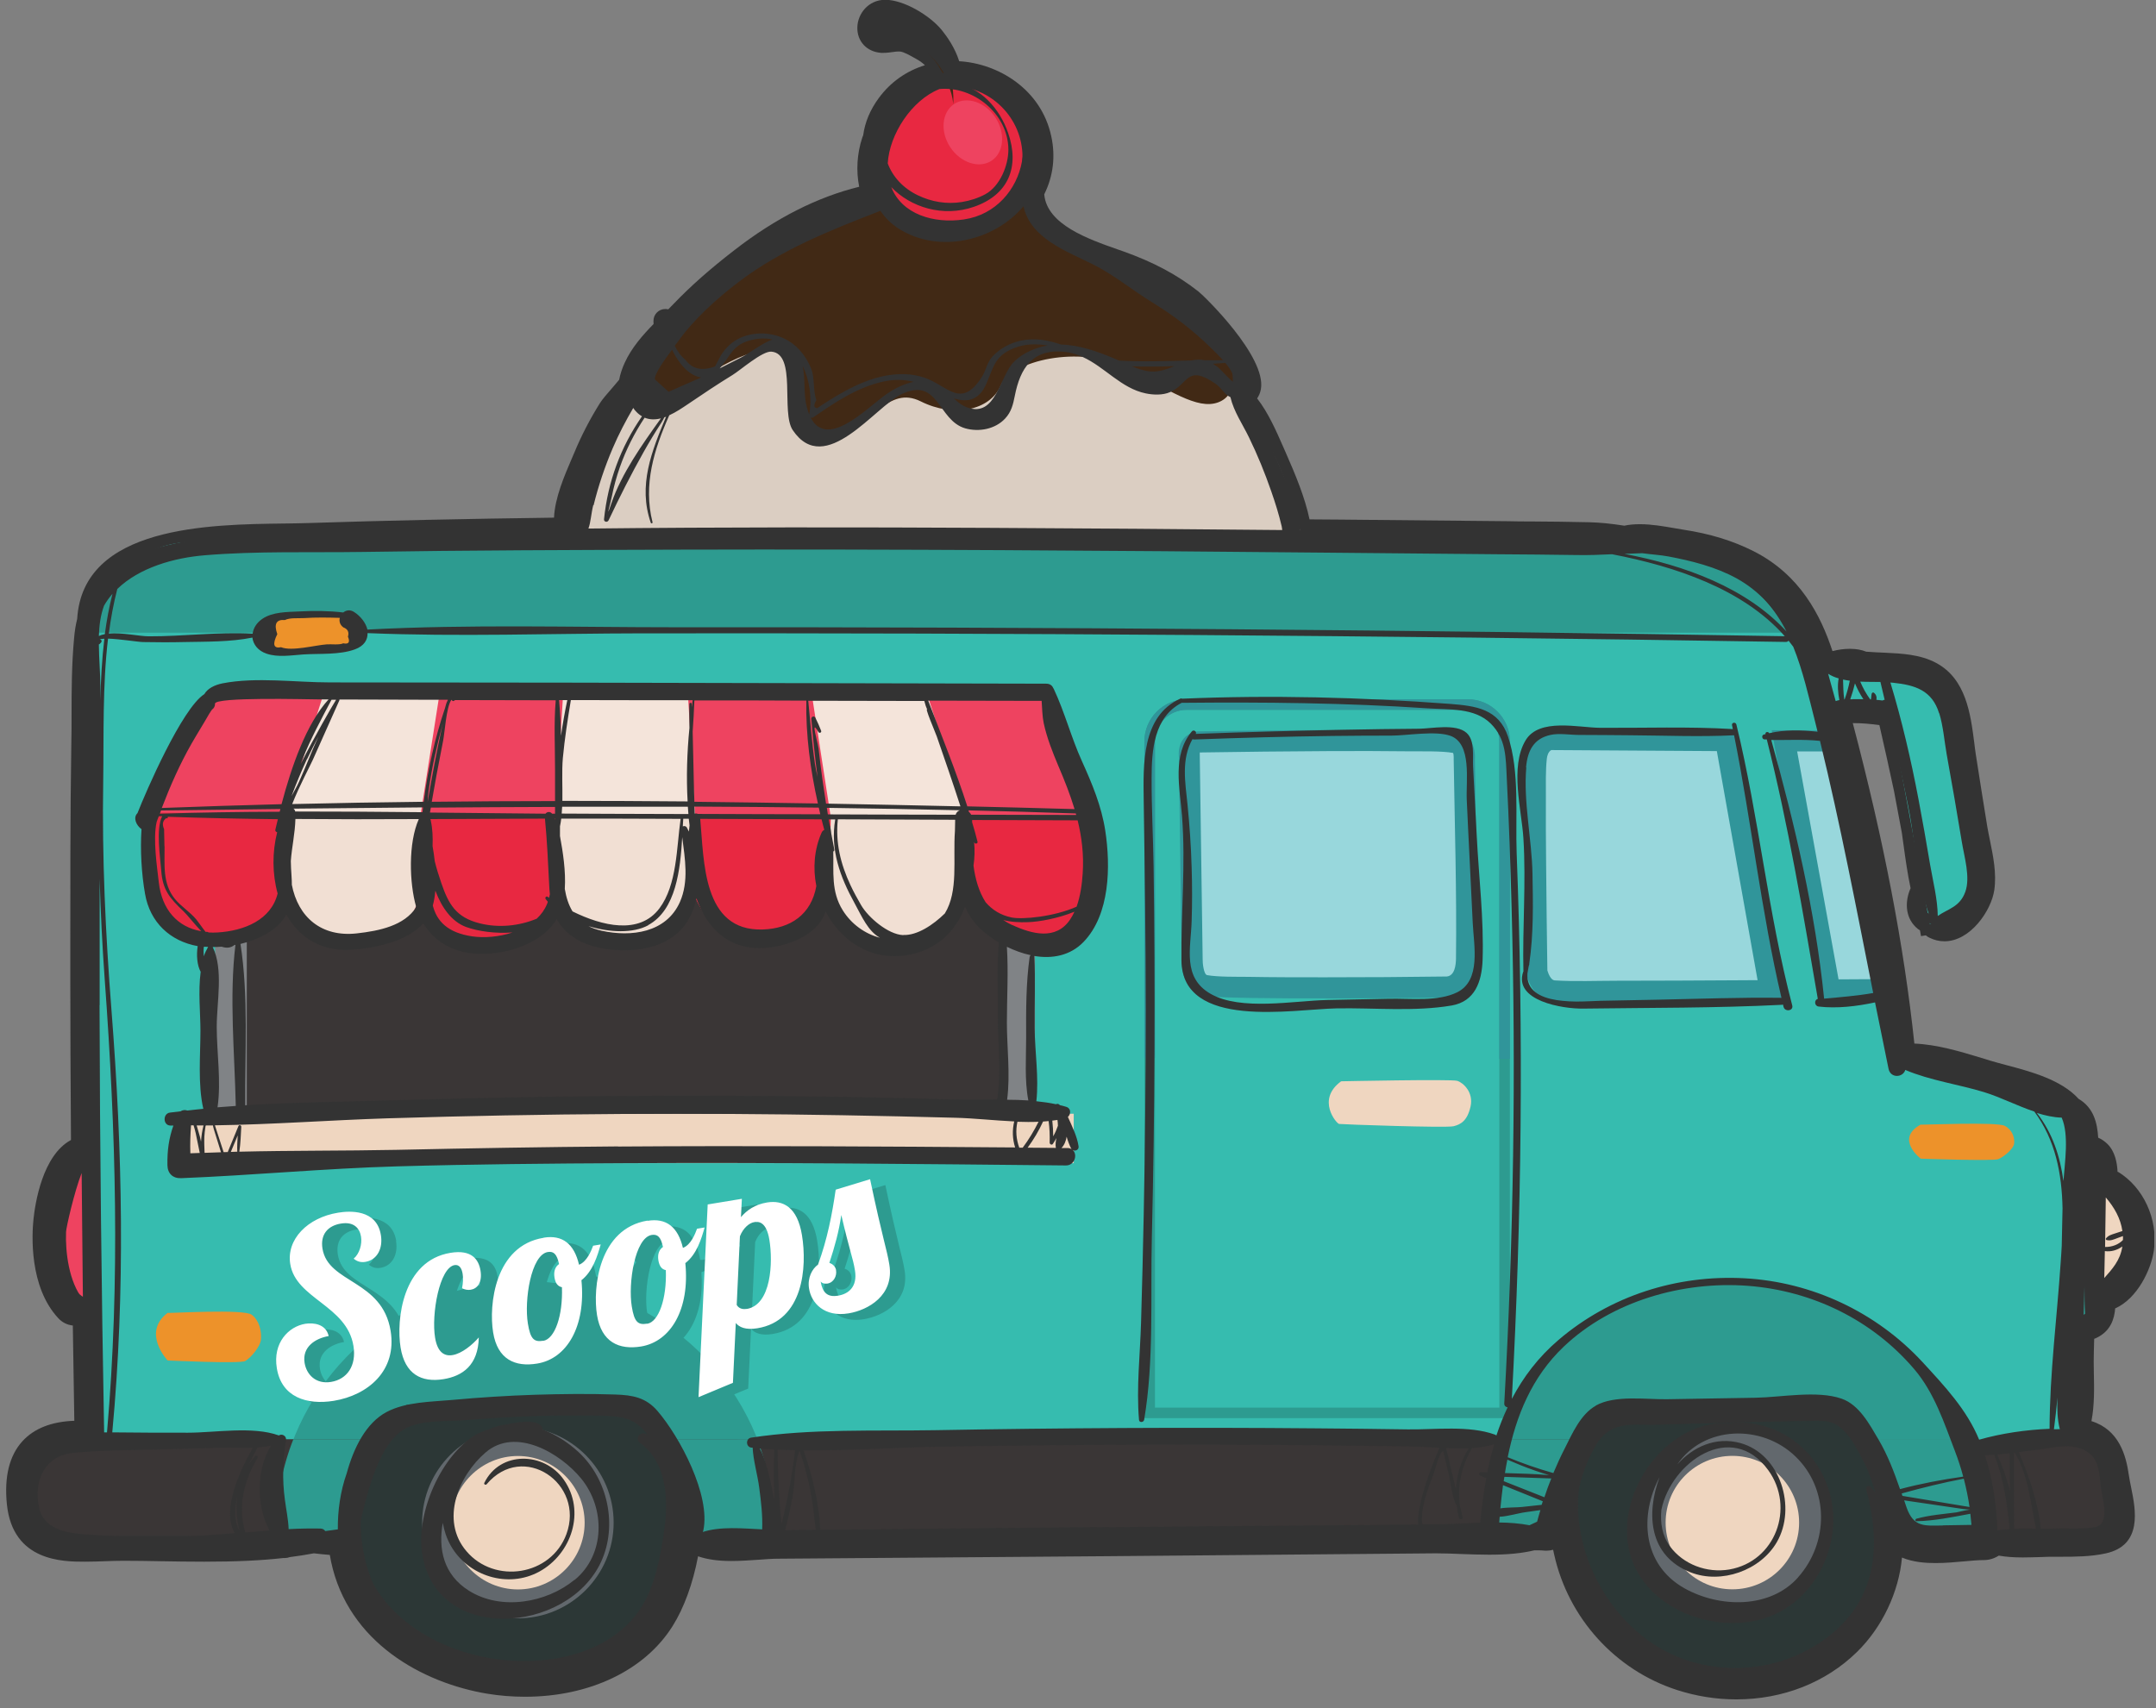 <svg xmlns="http://www.w3.org/2000/svg" width="188" height="149" viewBox="0 0 188 149" fill="none"><rect x="0" y="0" width="188" height="149" fill="#808080" stroke="none"/><g clip-path="url(#clip0_7995_9950)"><path fill-rule="evenodd" clip-rule="evenodd" d="M184.65 102.23C184.61 101.4 184.43 100.43 183.76 99.77C183.52 99.54 183.25 99.35 182.96 99.23C182.88 97.95 182.58 96.63 181.25 95.84C179.74 94.17 177.07 93.46 174.92 92.89C174.44 92.76 173.98 92.64 173.55 92.51C173.29 92.43 173.03 92.35 172.77 92.27C170.96 91.72 168.92 91.1 166.93 91.02C166.03 82.51 164.27 73.34 161.56 63.07H161.63C162.38 63.07 163.12 63.14 163.88 63.24C164.31 65.11 164.74 67.04 165.15 68.97L165.84 72.65C165.89 73.01 165.94 73.37 165.99 73.73C166.16 74.96 166.34 76.24 166.6 77.47C166.12 78.55 166.09 79.93 167.05 80.86C167.16 80.97 167.29 81.07 167.42 81.15L167.51 81.65L167.93 81.58C168.02 81.66 168.12 81.73 168.23 81.78C168.65 81.99 169.09 82.1 169.55 82.1C171.8 82.1 173.63 79.45 173.9 77.63C174.11 76.18 173.8 74.67 173.53 73.34C173.44 72.92 173.36 72.51 173.29 72.11C172.93 69.94 172.59 67.72 172.29 65.82C172.24 65.48 172.19 65.13 172.15 64.76C171.83 62.28 171.44 59.2 168.81 57.81C167.42 57.07 165.8 57 164.38 56.93L163.95 56.91C163.76 56.91 163.58 56.89 163.38 56.88C163.16 56.87 162.94 56.85 162.73 56.84C162.32 56.67 161.84 56.59 161.3 56.59C160.81 56.59 160.28 56.66 159.79 56.79C158.76 53.67 156.97 50.12 152.88 48.06C151.09 47.16 149.1 46.55 146.8 46.2C146.56 46.16 146.3 46.12 146.03 46.07C145.1 45.91 144.04 45.72 143 45.72C142.5 45.72 142.05 45.76 141.64 45.85C140.47 45.67 139.52 45.57 138.58 45.55C136.88 45.51 135.16 45.49 133.5 45.48C132.84 45.48 132.19 45.48 131.53 45.46L116.97 45.32L114.19 45.3C113.78 43.35 112.95 41.38 112.13 39.51L111.87 38.92C111.29 37.6 110.6 36.01 109.62 34.75C109.78 34.51 109.9 34.24 109.95 33.93C110.43 31.09 105.03 25.84 104.51 25.43C102.62 23.95 100.6 22.87 97.94 21.92L97.48 21.76C94.88 20.85 91.32 19.59 91.06 16.99C91.06 16.97 91.06 16.96 91.06 16.94C91.84 15.37 92.05 13.64 91.67 11.89C90.79 7.78 87.05 5.54 83.64 5.34C83.27 4.15 82.56 3.16 82.12 2.62C81.1 1.37 78.84 -0.02 77.17 -0.02C75.7 1.09859e-05 74.79 1.21 74.76 2.37C74.72 3.6 75.58 4.52 76.83 4.61C76.91 4.61 76.98 4.61 77.06 4.61C77.34 4.61 77.61 4.57 77.84 4.54C78.03 4.51 78.21 4.49 78.36 4.49C78.42 4.49 78.47 4.49 78.53 4.5C78.85 4.56 79.27 4.79 79.64 5L79.91 5.15C80.17 5.29 80.39 5.45 80.6 5.64C80.62 5.66 80.63 5.67 80.65 5.69C79.03 6.19 77.64 7.17 76.63 8.55C75.87 9.58 75.42 10.67 75.27 11.79C75.24 11.86 75.22 11.93 75.19 12C74.73 13.38 74.64 14.9 74.92 16.29C71.28 17.18 67.63 19.03 64.06 21.8C61.91 23.46 60.23 24.95 58.76 26.48C58.6 26.65 58.44 26.81 58.27 26.98C58.19 26.96 58.11 26.95 58.02 26.95C57.44 26.95 56.98 27.41 56.98 28C56.98 28.08 56.98 28.17 56.99 28.26C56.05 29.22 55.06 30.34 54.46 31.67C54.24 32.15 54.08 32.65 53.99 33.12C53.78 33.38 53.55 33.64 53.33 33.9C52.9 34.39 52.54 34.81 52.3 35.18C51.44 36.56 50.69 38 50.08 39.48C50.01 39.65 49.93 39.84 49.84 40.04C49.24 41.44 48.38 43.42 48.31 45.15C40.68 45.25 33.65 45.4 26.86 45.62C26.26 45.64 25.58 45.65 24.85 45.66C18.25 45.74 7.22 45.86 6.73 53.98C6.6 54.51 6.51 55.06 6.46 55.67C6.25 57.92 6.24 60.22 6.24 62.44C6.24 63.24 6.24 64.04 6.22 64.83C6.12 71.17 6.13 77.62 6.13 83.85V85.1C6.13 89.4 6.15 94.09 6.19 99.43C3.69 100.77 3.06 105 2.92 106.34C2.78 107.67 2.53 112.23 5.08 114.97C5.43 115.35 5.87 115.56 6.35 115.61C6.39 118.38 6.43 121.15 6.48 123.92C4.49 123.99 2.96 124.59 1.94 125.72C0.81 126.97 0.36 128.82 0.6 131.2C1.11 136.21 5.52 136.21 7.4 136.21C7.97 136.21 8.55 136.19 9.13 136.17C9.67 136.15 10.21 136.13 10.77 136.13C11.84 136.13 12.94 136.15 14.05 136.17C15.29 136.19 16.54 136.21 17.8 136.21C20.6 136.21 22.74 136.11 24.71 135.89C24.76 135.89 24.81 135.89 24.86 135.89C25 135.89 25.14 135.86 25.27 135.81C25.98 135.72 26.68 135.61 27.37 135.48C27.83 135.54 28.3 135.58 28.76 135.62C28.79 135.82 28.83 136.02 28.87 136.21C30.37 143.27 36.87 146.78 42.46 147.72C43.54 147.9 44.66 147.99 45.78 147.99C51.41 147.99 56.22 145.69 58.64 141.84C59.65 140.24 60.42 138.11 60.87 135.74C61.65 136.01 62.6 136.15 63.77 136.15C64.58 136.15 65.38 136.09 66.15 136.04C66.78 135.99 67.37 135.95 67.87 135.95C69.84 135.94 82.28 135.84 82.28 135.84C87.07 135.8 91.87 135.77 96.66 135.73L125.2 135.48C125.91 135.48 126.64 135.51 127.42 135.54C128.22 135.57 129.04 135.6 129.86 135.6C131.45 135.6 132.7 135.48 133.79 135.22C133.88 135.22 133.97 135.22 134.06 135.22C134.28 135.22 134.5 135.22 134.74 135.25C134.78 135.25 134.82 135.25 134.87 135.25C135.06 135.25 135.25 135.22 135.43 135.17C135.46 135.31 135.49 135.45 135.52 135.58C136.75 141.13 140.85 145.66 146.23 147.4C147.9 147.94 149.64 148.22 151.4 148.22C155.47 148.22 159.2 146.75 161.92 144.09C164.14 141.92 165.58 138.84 165.85 135.85C166.83 136.26 167.92 136.33 168.78 136.33C169.64 136.33 170.51 136.25 171.29 136.18C171.92 136.12 172.51 136.07 173 136.07C173.46 136.07 173.92 135.92 174.29 135.68C174.9 135.79 175.58 135.84 176.39 135.84C176.87 135.84 177.36 135.82 177.83 135.81C178.12 135.8 178.42 135.79 178.7 135.78C179.02 135.78 179.34 135.78 179.67 135.78C180.97 135.78 182.31 135.77 183.6 135.49C186.86 134.79 186.22 131.65 185.84 129.78C185.76 129.38 185.68 129 185.63 128.65C185.39 126.94 184.78 124.7 182.37 123.95C182.64 122.57 182.61 121.07 182.58 119.71C182.57 119.07 182.56 118.46 182.58 117.91L182.61 116.77C182.69 116.74 182.78 116.71 182.85 116.67C184.09 116.06 184.37 114.97 184.44 114.12C186.38 113.26 187.59 110.71 187.82 109.03C188.19 106.31 186.89 103.54 184.68 102.2L184.65 102.23Z" fill="#333333"></path><path fill-rule="evenodd" clip-rule="evenodd" d="M81.41 86.27C99.46 86.27 114.17 71.55 114.17 53.51C114.17 35.47 99.45 20.75 81.41 20.75C63.37 20.75 48.65 35.47 48.65 53.51C48.65 71.55 63.37 86.27 81.41 86.27Z" fill="#DBCEC2"></path><path fill-rule="evenodd" clip-rule="evenodd" d="M88.521 16.83C88.521 16.83 81.931 14.98 78.631 16.73C75.331 18.48 73.481 19.3 70.291 20.23C67.101 21.16 65.861 23.42 64.111 24.35C62.361 25.28 57.141 28.55 56.141 32.66C55.141 36.77 58.951 35.07 60.651 33.52C62.351 31.98 67.711 28.93 69.051 31.51C70.391 34.09 68.431 38.93 72.301 38.05C76.161 37.17 77.401 33.57 80.291 35.01C83.171 36.45 86.321 35.81 87.271 33.62C88.221 31.43 94.171 30.09 98.091 32.05C102.001 34.01 104.381 35.78 106.231 35.09C108.081 34.39 107.671 32.02 106.541 30.33C105.411 28.63 99.221 25.18 97.161 23.22C95.101 21.26 92.881 22.03 91.341 20.34C89.791 18.64 89.431 17.61 88.531 16.84L88.521 16.83Z" fill="#412915"></path><path fill-rule="evenodd" clip-rule="evenodd" d="M82.981 19.87C86.391 19.87 89.161 17.09 89.161 13.69C89.161 10.29 86.381 7.51 82.981 7.51C79.581 7.51 76.801 10.29 76.801 13.69C76.801 17.09 79.581 19.87 82.981 19.87Z" fill="#E82841"></path><path fill-rule="evenodd" clip-rule="evenodd" d="M77.731 3.05C77.731 3.05 80.43 3.57 81.8 5.7C83.171 7.84 83.111 9.12 83.111 9.12C83.111 9.12 83.341 7.16 82.311 5.23C81.281 3.3 79.3 2.14 78.99 2.11C78.68 2.08 77.88 2.32 77.731 3.04V3.05Z" fill="#412915"></path><path fill-rule="evenodd" clip-rule="evenodd" d="M83.2 9.07C84.29 8.36 85.9 8.89 86.8 10.25C87.7 11.62 87.54 13.31 86.46 14.02C85.37 14.73 83.76 14.2 82.86 12.84C81.96 11.47 82.12 9.79 83.2 9.07Z" fill="#EE4360"></path><path fill-rule="evenodd" clip-rule="evenodd" d="M8.401 113.46C10.38 113.46 11.991 110.55 11.991 106.97C11.991 103.39 10.38 100.48 8.401 100.48C6.421 100.48 4.811 103.4 4.811 106.97C4.811 110.54 6.421 113.46 8.401 113.46Z" fill="#EE4360"></path><path fill-rule="evenodd" clip-rule="evenodd" d="M182.69 112.87C184.72 112.87 186.37 110.68 186.37 107.99C186.37 105.3 184.72 103.11 182.69 103.11C180.66 103.11 179.01 105.3 179.01 107.99C179.01 110.68 180.66 112.87 182.69 112.87Z" fill="#EFD6C0"></path><path fill-rule="evenodd" clip-rule="evenodd" d="M179.27 100.07C180.7 100.07 182.04 100.45 183.19 101.11V114.86C182.03 115.52 180.69 115.9 179.27 115.9C174.9 115.9 171.35 112.36 171.35 107.98C171.35 103.6 174.89 100.06 179.27 100.06V100.07Z" fill="#2D9B90"></path><path d="M48.282 146.141C55.649 144.413 60.22 137.041 58.492 129.675C56.764 122.308 49.392 117.737 42.026 119.465C34.659 121.193 30.088 128.565 31.816 135.932C33.544 143.298 40.916 147.869 48.282 146.141Z" fill="#2C3736"></path><path fill-rule="evenodd" clip-rule="evenodd" d="M45.159 141.15C49.759 141.15 53.509 137.4 53.509 132.8C53.509 128.2 49.759 124.45 45.159 124.45C40.559 124.45 36.809 128.2 36.809 132.8C36.809 137.4 40.559 141.15 45.159 141.15Z" fill="#62686D"></path><path fill-rule="evenodd" clip-rule="evenodd" d="M45.16 138.63C48.37 138.63 50.98 136.01 50.98 132.81C50.98 129.61 48.36 126.99 45.16 126.99C41.96 126.99 39.34 129.61 39.34 132.81C39.34 136.01 41.96 138.63 45.16 138.63Z" fill="#EFD6C0"></path><path d="M160.744 142.489C166.094 137.139 166.094 128.465 160.744 123.114C155.394 117.764 146.719 117.764 141.369 123.114C136.019 128.465 136.019 137.139 141.369 142.489C146.719 147.839 155.394 147.839 160.744 142.489Z" fill="#2C3736"></path><path d="M156.961 138.706C160.222 135.445 160.222 130.158 156.961 126.897C153.7 123.637 148.413 123.637 145.152 126.897C141.892 130.158 141.892 135.445 145.152 138.706C148.413 141.967 153.7 141.967 156.961 138.706Z" fill="#62686D"></path><path d="M151.06 138.62C154.275 138.62 156.88 136.014 156.88 132.8C156.88 129.586 154.275 126.98 151.06 126.98C147.846 126.98 145.24 129.586 145.24 132.8C145.24 136.014 147.846 138.62 151.06 138.62Z" fill="#EFD6C0"></path><path fill-rule="evenodd" clip-rule="evenodd" d="M40.511 47.26C70.471 46.6 141.751 47.22 141.751 47.22C141.751 47.22 151.411 46.9 155.891 55.05C160.361 63.2 165.001 92.43 165.001 92.43C170.201 93.98 175.421 95.7 180.601 97.33L180.921 126.12L180.491 126.25C180.451 127.76 180.411 128.69 180.411 128.69H165.001C164.111 126.31 162.651 124.2 160.791 122.54H140.241C138.381 124.2 136.921 126.31 136.031 128.69H60.211C59.441 126.64 58.261 124.79 56.751 123.25C55.781 119.19 52.341 121.13 50.411 120.14C48.481 119.15 41.981 118.39 36.791 120.34C31.601 122.29 29.241 128.69 29.241 128.69H7.971V56.14C7.971 51.26 11.971 47.26 16.851 47.26H40.511Z" fill="#36BCAF"></path><path fill-rule="evenodd" clip-rule="evenodd" d="M40.509 47.26L41.509 47.24H41.679H41.849H42.019H42.189H42.229L43.409 47.22H43.589L44.129 47.21H44.309H44.489H44.669H44.849H45.029H45.209H45.959L46.149 47.2H46.339H46.529H46.719H46.909H47.099H47.289H47.679H47.869H48.069H48.269H48.469H48.669H48.869H49.069H49.269L50.069 47.19H50.269H50.469H50.669H50.869H51.069H51.269H51.889H52.099H52.309H52.519C86.149 46.85 141.749 47.33 141.749 47.33C141.749 47.33 151.409 47.01 155.889 55.16V55.18H52.529H8.039C8.569 50.8 12.329 47.37 16.849 47.37H40.509V47.26Z" fill="#2D9B90"></path><path fill-rule="evenodd" clip-rule="evenodd" d="M172.16 128.69H165C164.11 126.31 162.65 124.2 160.79 122.54H140.24C138.38 124.2 136.92 126.31 136.03 128.69H129.77C131.95 118.99 140.61 111.75 150.97 111.75C161.33 111.75 169.99 118.99 172.17 128.69H172.16Z" fill="#2D9B90"></path><path fill-rule="evenodd" clip-rule="evenodd" d="M66.999 128.69H60.219C59.329 126.31 57.869 124.2 56.009 122.54H35.459C33.599 124.2 32.139 126.31 31.249 128.69H24.619C26.799 118.99 35.459 111.75 45.819 111.75C56.179 111.75 64.839 119 67.019 128.69H66.999Z" fill="#2D9B90"></path><path fill-rule="evenodd" clip-rule="evenodd" d="M102.799 66.17L103.039 83.58C103.039 83.58 102.879 86.46 104.919 86.85C106.959 87.25 126.249 87.01 126.249 87.01C126.249 87.01 128.769 86.97 128.809 83.66C128.849 80.35 128.609 66.21 128.609 66.21C128.609 66.21 128.809 64.33 127.169 63.89C125.529 63.45 104.469 63.79 104.469 63.79C104.469 63.79 102.549 63.89 102.809 66.17H102.799Z" fill="#30959A"></path><path fill-rule="evenodd" clip-rule="evenodd" d="M126.71 65.67C125.73 65.49 123.97 65.54 122.96 65.53C120.6 65.5 118.23 65.5 115.87 65.51C112.12 65.53 108.37 65.57 104.62 65.63C104.61 65.73 104.62 65.89 104.62 65.96V66.05L104.87 83.63V83.67C104.86 83.94 104.95 84.99 105.26 85.05C106.19 85.22 107.85 85.19 108.82 85.2C111.04 85.24 113.26 85.24 115.49 85.24C119.06 85.24 122.64 85.22 126.16 85.17C126.86 85.1 126.95 84.15 126.96 83.63C127.03 77.86 126.85 72 126.76 66.23V66.13V66.03C126.76 65.94 126.75 65.75 126.7 65.66L126.71 65.67Z" fill="#98D7DC"></path><path fill-rule="evenodd" clip-rule="evenodd" d="M159.031 63.72C161.171 71.36 163.061 81.28 164.111 87.23L158.781 87.27L154.491 63.69L159.021 63.72H159.031ZM151.251 63.67L135.001 63.57C135.001 63.57 133.281 63.85 133.041 65.97C132.801 68.09 133.081 84.86 133.081 84.86C133.081 84.86 133.521 87.22 135.441 87.34C136.531 87.41 146.791 87.36 155.451 87.31L151.251 63.69V63.67Z" fill="#30959A"></path><path fill-rule="evenodd" clip-rule="evenodd" d="M159.529 65.56C161.259 72.12 162.789 79.91 163.789 85.4L160.319 85.42L156.709 65.54H159.529V65.56ZM149.709 65.51L135.269 65.42C135.009 65.56 134.909 65.91 134.879 66.18C134.769 67.18 134.799 68.44 134.799 69.46C134.789 71.41 134.799 73.35 134.819 75.3C134.839 78.41 134.889 81.53 134.929 84.64C135.019 84.96 135.249 85.49 135.559 85.51C137.289 85.62 139.249 85.54 140.989 85.54C144.499 85.54 147.999 85.52 151.509 85.5C152.089 85.5 152.679 85.5 153.259 85.49L149.709 65.53V65.51Z" fill="#98D7DC"></path><path fill-rule="evenodd" clip-rule="evenodd" d="M4.94 133.96H30.27C30.29 130.85 31.24 127.95 32.85 125.53H6.02C6.02 125.53 2.9 125.72 1.87 128.32C0.83 130.92 3.59 133.99 4.94 133.96ZM61.18 133.96H135.06C135.08 130.86 136.02 127.97 137.62 125.56L58.6 125.54C60.21 127.95 61.15 130.85 61.17 133.96H61.18ZM165.97 133.96H181.42C181.42 133.96 184.41 133.44 184.45 130.09C184.5 126.06 182.96 126.03 180.1 125.58H163.41C165.01 127.99 165.94 130.87 165.97 133.97V133.96Z" fill="#3A3636"></path><path fill-rule="evenodd" clip-rule="evenodd" d="M171.21 125.56C172.17 128.01 172.69 130.68 172.69 133.47C172.69 133.63 172.69 133.79 172.69 133.95H165.97C165.95 130.85 165.01 127.97 163.41 125.56H171.21ZM129.25 133.95C129.25 133.79 129.25 133.63 129.25 133.47C129.25 130.68 129.78 128.01 130.74 125.55H137.63C136.03 127.96 135.09 130.85 135.07 133.95H129.26H129.25Z" fill="#2D9B90"></path><path fill-rule="evenodd" clip-rule="evenodd" d="M24.08 133.96H30.27C30.29 130.85 31.24 127.95 32.85 125.53H25.58C24.61 127.99 24.08 130.67 24.08 133.47C24.08 133.63 24.08 133.79 24.08 133.95V133.96ZM66.03 125.54C66.99 128 67.52 130.67 67.52 133.47C67.52 133.63 67.52 133.79 67.52 133.95H61.18C61.16 130.84 60.21 127.95 58.61 125.53H66.04L66.03 125.54Z" fill="#2D9B90"></path><path fill-rule="evenodd" clip-rule="evenodd" d="M14.599 114.51C14.839 114.55 21.269 114.15 21.949 114.67C22.629 115.19 22.809 116.12 22.759 116.8C22.709 117.48 21.829 118.46 21.379 118.71C20.929 118.96 14.619 118.66 14.619 118.66C14.619 118.66 12.339 116.26 14.599 114.52V114.51Z" fill="#ED922A"></path><path fill-rule="evenodd" clip-rule="evenodd" d="M167.47 98.09C167.71 98.12 174.14 97.83 174.82 98.2C175.5 98.57 175.68 99.24 175.63 99.73C175.58 100.22 174.7 100.92 174.25 101.1C173.8 101.28 167.49 101.06 167.49 101.06C167.49 101.06 165.21 99.34 167.47 98.09Z" fill="#ED922A"></path><path fill-rule="evenodd" clip-rule="evenodd" d="M116.93 94.31C116.93 94.31 126.55 94.11 127.07 94.27C127.59 94.43 128.51 95.27 128.23 96.51C127.95 97.75 127.39 98.07 126.75 98.23C126.11 98.39 117.01 98.07 116.77 98.03C116.53 97.99 114.77 95.91 116.93 94.32V94.31Z" fill="#EFD6C0"></path><path fill-rule="evenodd" clip-rule="evenodd" d="M103.469 60.99H127.979C130.009 60.99 131.659 62.64 131.659 64.67V123.69H99.789V64.67C99.789 62.64 101.439 60.99 103.469 60.99ZM103.469 61.91C101.949 61.91 100.709 63.15 100.709 64.67V122.77H130.739V64.67C130.739 63.15 129.499 61.91 127.979 61.91H103.469Z" fill="#2D9B90"></path><path fill-rule="evenodd" clip-rule="evenodd" d="M103.469 60.99H127.979C130.009 60.99 131.659 62.64 131.659 64.67V92.34H130.739V64.67C130.739 63.15 129.499 61.91 127.979 61.91H103.469C101.949 61.91 100.709 63.15 100.709 64.67V92.26H99.789V64.67C99.789 62.64 101.439 60.99 103.469 60.99Z" fill="#30959A"></path><path d="M90.25 59.85H18.76V100.17H90.25V59.85Z" fill="#808386"></path><path d="M87.49 62.61H21.52V97.41H87.49V62.61Z" fill="#3A3636"></path><path fill-rule="evenodd" clip-rule="evenodd" d="M18.651 59.85L13.221 70.87L13.461 77.98C13.461 77.98 14.021 82.61 19.011 82.17C24.001 81.73 24.881 77.78 24.881 77.78C24.881 77.78 26.741 83.21 31.451 82.57C36.161 81.93 36.641 77.74 36.641 77.74C36.641 77.74 38.601 83.09 43.351 82.45C48.101 81.81 48.461 78.02 48.461 78.02C48.461 78.02 50.661 83.53 55.411 82.45C60.161 81.37 60.481 77.9 60.481 77.9C60.481 77.9 62.281 83.09 66.911 82.29C71.541 81.49 72.261 77.62 72.261 77.62C72.261 77.62 74.261 83.05 78.931 82.29C83.601 81.53 84.241 77.58 84.241 77.58C84.241 77.58 86.691 83.29 90.951 82.09C95.201 80.89 95.761 77.5 95.701 77.16C95.641 76.82 95.781 71.33 95.781 71.33L90.591 60.03L18.651 59.85Z" fill="#EE4360"></path><path fill-rule="evenodd" clip-rule="evenodd" d="M24.852 77.91C24.872 77.83 24.882 77.79 24.882 77.79C24.882 77.79 26.742 83.22 31.452 82.58C36.162 81.94 36.642 77.75 36.642 77.75L36.682 71.01L38.422 59.91L28.412 59.89L24.902 70.95L24.852 77.92V77.91ZM48.462 78.03C48.462 78.03 50.662 83.54 55.412 82.46C60.162 81.38 60.482 77.91 60.482 77.91C60.482 77.91 60.512 77.99 60.572 78.13L60.612 71.15L59.952 59.97L49.142 59.94L48.442 71.08L48.472 78.03H48.462ZM72.302 77.74C72.612 78.5 74.642 83 78.932 82.31C83.602 81.55 84.242 77.6 84.242 77.6L84.282 77.69L84.312 71.28C84.312 71.28 81.812 63.6 80.682 60.02L70.702 60L72.432 71.22L72.302 77.75V77.74Z" fill="#F4E4DA"></path><path d="M93.629 97.14H15.359V101.45H93.629V97.14Z" fill="#EFD6C0"></path><path fill-rule="evenodd" clip-rule="evenodd" d="M158.609 61.53L164.759 61.77L168.269 80.58C168.269 80.58 173.059 79.78 172.099 74.43C171.139 69.08 169.859 62.25 169.859 62.25C169.859 62.25 168.299 59.26 165.989 58.9C163.669 58.54 155.689 58.7 155.689 58.7L156.529 61.3L158.609 61.54V61.53Z" fill="#36BCAF"></path><path fill-rule="evenodd" clip-rule="evenodd" d="M23.489 53.8C23.73 53.83 30.16 53.54 30.84 53.91C31.52 54.28 31.7 54.95 31.649 55.44C31.599 55.93 30.72 56.63 30.27 56.81C29.82 56.99 23.509 56.77 23.509 56.77C23.509 56.77 21.23 55.05 23.489 53.8Z" fill="#ED922A"></path><path fill-rule="evenodd" clip-rule="evenodd" d="M13.221 70.88L13.461 77.99C13.461 77.99 14.021 82.62 19.011 82.18C24.001 81.74 24.881 77.79 24.881 77.79C24.881 77.79 26.741 83.22 31.451 82.58C36.161 81.94 36.641 77.75 36.641 77.75C36.641 77.75 38.601 83.1 43.351 82.46C48.101 81.82 48.461 78.03 48.461 78.03C48.461 78.03 50.661 83.54 55.411 82.46C60.161 81.38 60.481 77.91 60.481 77.91C60.481 77.91 62.281 83.1 66.911 82.3C71.541 81.5 72.261 77.63 72.261 77.63C72.261 77.63 74.261 83.06 78.931 82.3C83.601 81.54 84.241 77.59 84.241 77.59C84.241 77.59 86.691 83.3 90.951 82.1C95.201 80.9 95.761 77.51 95.701 77.17C95.641 76.83 95.781 71.34 95.781 71.34L13.221 70.88Z" fill="#E82841"></path><path fill-rule="evenodd" clip-rule="evenodd" d="M24.852 77.91C24.872 77.83 24.882 77.79 24.882 77.79C24.882 77.79 26.742 83.22 31.452 82.58C36.162 81.94 36.642 77.75 36.642 77.75L36.682 71.01L24.902 70.95L24.852 77.92V77.91ZM48.442 71.07L60.612 71.14L60.572 78.12C60.512 77.98 60.482 77.9 60.482 77.9C60.482 77.9 60.162 81.37 55.412 82.45C50.662 83.53 48.462 78.02 48.462 78.02L48.432 71.07H48.442ZM72.442 71.2L84.322 71.27L84.292 77.68L84.252 77.59C84.252 77.59 83.612 81.54 78.942 82.3C74.662 82.99 72.622 78.49 72.312 77.73L72.442 71.2Z" fill="#F1DFD3"></path><path fill-rule="evenodd" clip-rule="evenodd" d="M34.55 108.23C34.18 105.96 31.79 106.13 30.82 106.29C28.15 106.72 26.3 108.62 26.65 110.77C27.14 113.81 31.59 114.38 32.16 117.91C32.44 119.65 31.6 120.82 30.21 121.05C28.89 121.26 28.07 120.42 27.9 119.39C27.67 117.96 28.88 117.24 30 117.05C29.76 115.99 28.68 115.87 27.96 115.98C26.51 116.22 25.11 117.63 25.48 119.86C25.89 122.38 28.08 123.08 30.44 122.7C33.44 122.21 35.97 120.06 35.4 116.59C34.67 112.13 29.96 112.47 29.46 109.43C29.26 108.19 29.92 107.43 31.05 107.24C32.19 107.05 32.69 107.65 32.8 108.37C32.91 109.05 32.66 109.88 32.16 110.3C32.48 110.57 32.81 110.64 33.18 110.58C34.21 110.41 34.73 109.42 34.53 108.22L34.55 108.23ZM41.77 112.86C42.05 112.98 42.31 113.03 42.53 112.99C43.13 112.89 43.55 112.32 43.38 111.3C43.23 110.35 42.62 109.47 40.78 109.77C36.59 110.45 36.03 115.63 36.42 118.03C36.8 120.37 38.24 121.11 40.18 120.79C42.93 120.34 44.37 118.13 45.24 116.04L44.54 116.15C43.7 117.5 42.86 118.57 41.22 118.83C40.23 118.99 39.68 118.74 39.45 117.34C39.08 115.05 39.8 111.05 41.1 110.83C41.49 110.77 41.73 111.07 41.82 111.58C41.88 111.93 41.86 112.36 41.77 112.84V112.86ZM48.8 108.47C50.58 108.18 51.63 109.17 51.98 111.34C52.07 111.37 52.15 111.36 52.21 111.34C53.16 111.18 54.4 110.35 55.19 109.58L55.47 110.11C54.82 111.09 53.56 111.93 52.09 112.42C52.38 116.3 50.71 119.03 48.17 119.44C46.25 119.75 44.72 119.07 44.33 116.71C43.94 114.33 44.54 109.15 48.8 108.45V108.47ZM48.69 117.46C49.7 117.3 50.45 115.26 50.39 112.77C49.94 112.74 49.76 112.41 49.69 111.99C49.6 111.41 49.8 111 50.15 110.77C49.97 109.91 49.71 109.61 49.17 109.7C47.7 109.94 47.04 113.93 47.37 115.95C47.59 117.31 47.91 117.58 48.7 117.45L48.69 117.46ZM57.87 106.99C53.61 107.68 53.02 112.87 53.4 115.25C53.78 117.61 55.32 118.29 57.24 117.98C59.78 117.57 61.46 114.83 61.16 110.96C62.63 110.47 63.89 109.62 64.54 108.65L64.26 108.12C63.47 108.88 62.23 109.72 61.28 109.88C61.22 109.88 61.14 109.9 61.05 109.88C60.7 107.71 59.64 106.72 57.87 107.01V106.99ZM57.76 115.98C56.98 116.11 56.66 115.84 56.43 114.48C56.1 112.46 56.76 108.47 58.23 108.23C58.77 108.14 59.03 108.44 59.21 109.3C58.87 109.53 58.66 109.94 58.75 110.52C58.82 110.93 59 111.27 59.45 111.3C59.52 113.79 58.77 115.82 57.75 115.99L57.76 115.98ZM63.04 105.55L66.02 105.06L65.94 106.66C66.46 106.05 67.18 105.55 68.21 105.38C69.61 105.15 70.86 105.77 71.26 108.23C71.71 111.02 71.37 115.7 67.37 116.35C66.34 116.52 65.78 116.25 65.49 115.89L65.24 121.11L62.24 122.36L63.04 105.54V105.55ZM66.43 114.67C68.6 114.32 68.73 110.58 68.42 108.64C68.16 107.05 67.48 107.03 67.11 107.09C66.66 107.16 66.13 107.61 65.85 108.33L65.57 114.31C65.69 114.52 65.96 114.73 66.43 114.66V114.67ZM74.2 104.28C73.89 106.41 73.48 108.58 72.66 110.81C72.15 111.17 71.72 111.96 71.88 112.91C72.08 114.17 73.22 115.41 75.33 115.06C77.02 114.78 79.32 113.5 78.88 110.81C78.66 109.45 78.32 108.67 77.2 103.36L74.21 104.27L74.2 104.28ZM74.24 111.31C74.18 110.96 73.94 110.74 73.65 110.66C74.12 109.23 74.49 107.89 74.69 106.48C75.42 109.63 75.71 110.24 75.88 111.31C76.12 112.76 75.3 113.38 74.4 113.52C73.49 113.67 73.06 113.25 72.9 112.28C73.04 112.47 73.3 112.49 73.5 112.46C74.04 112.37 74.32 111.79 74.24 111.3V111.31Z" fill="#2D9B90"></path><path fill-rule="evenodd" clip-rule="evenodd" d="M33.21 107.71C32.84 105.44 30.45 105.61 29.48 105.77C26.82 106.2 24.96 108.1 25.31 110.25C25.8 113.29 30.25 113.86 30.82 117.39C31.1 119.13 30.26 120.3 28.87 120.53C27.55 120.75 26.73 119.9 26.56 118.87C26.33 117.44 27.55 116.72 28.66 116.53C28.42 115.47 27.34 115.35 26.62 115.46C25.17 115.7 23.77 117.11 24.14 119.34C24.55 121.86 26.74 122.56 29.1 122.18C32.1 121.69 34.63 119.54 34.06 116.07C33.33 111.61 28.62 111.95 28.12 108.91C27.92 107.67 28.58 106.91 29.72 106.72C30.86 106.53 31.36 107.13 31.48 107.85C31.59 108.53 31.34 109.36 30.84 109.78C31.16 110.05 31.49 110.12 31.86 110.06C32.89 109.89 33.41 108.89 33.21 107.7V107.71ZM61.71 105.04L60.91 121.86L63.91 120.61L64.16 115.39C64.45 115.75 65 116.02 66.04 115.85C70.05 115.2 70.39 110.52 69.93 107.73C69.53 105.27 68.28 104.65 66.88 104.88C65.85 105.05 65.12 105.55 64.61 106.16L64.69 104.56L61.72 105.05L61.71 105.04ZM65.1 114.16C64.63 114.24 64.36 114.03 64.24 113.81L64.52 107.83C64.8 107.11 65.33 106.66 65.78 106.59C66.15 106.53 66.83 106.55 67.09 108.14C67.41 110.08 67.27 113.82 65.1 114.17V114.16ZM72.87 103.77C72.56 105.9 72.15 108.06 71.33 110.3C70.82 110.66 70.39 111.45 70.55 112.4C70.75 113.66 71.89 114.9 74 114.55C75.69 114.27 77.99 112.99 77.55 110.3C77.33 108.94 76.99 108.16 75.87 102.85L72.88 103.76L72.87 103.77ZM72.91 110.8C72.85 110.45 72.6 110.24 72.32 110.15C72.79 108.72 73.16 107.38 73.36 105.97C74.09 109.12 74.38 109.73 74.55 110.8C74.79 112.25 73.97 112.87 73.06 113.01C72.15 113.16 71.72 112.74 71.56 111.77C71.7 111.96 71.96 111.98 72.16 111.95C72.7 111.86 72.99 111.28 72.9 110.79L72.91 110.8ZM56.47 106.48C58.1 106.21 59.12 107.02 59.55 108.84C60.25 108.58 60.62 107.61 60.78 107.17L61.44 107.06C61.17 108.02 60.76 109.4 59.76 110.17C60.16 114.18 58.5 117.01 55.9 117.44C53.98 117.75 52.45 117.07 52.06 114.71C51.67 112.33 52.21 107.16 56.46 106.46L56.47 106.48ZM56.43 115.46C57.44 115.3 58.15 113.27 58.06 110.78C57.71 110.71 57.5 110.45 57.41 109.93C57.32 109.37 57.49 108.98 57.81 108.76C57.63 107.9 57.35 107.63 56.83 107.71C55.36 107.95 54.76 111.93 55.09 113.95C55.31 115.31 55.63 115.58 56.42 115.45L56.43 115.46ZM47.4 107.96C43.14 108.65 42.61 113.83 43 116.21C43.38 118.57 44.92 119.25 46.84 118.93C49.44 118.51 51.1 115.67 50.7 111.66C51.7 110.88 52.11 109.5 52.38 108.54L51.72 108.65C51.56 109.08 51.18 110.05 50.49 110.31C50.07 108.49 49.04 107.68 47.41 107.95L47.4 107.96ZM47.36 116.94C46.57 117.07 46.25 116.8 46.03 115.44C45.7 113.41 46.3 109.44 47.77 109.2C48.29 109.12 48.56 109.39 48.75 110.25C48.43 110.47 48.26 110.86 48.35 111.42C48.43 111.94 48.65 112.2 49 112.27C49.09 114.76 48.38 116.78 47.37 116.95L47.36 116.94ZM40.29 112.36C40.38 111.9 40.4 111.45 40.34 111.1C40.26 110.6 40.04 110.28 39.64 110.34C38.32 110.56 37.6 114.64 37.94 116.68C38.15 117.96 38.76 118.31 39.46 118.19C40.27 118.06 41.2 117.29 41.75 116.65C41.7 119.08 40.33 120.02 38.67 120.29C36.75 120.6 35.31 119.86 34.93 117.53C34.54 115.13 35.09 109.95 39.29 109.27C41.13 108.97 41.74 109.85 41.9 110.82C42.07 111.87 41.61 112.4 41.05 112.49C40.8 112.53 40.54 112.49 40.29 112.36Z" fill="white"></path><path d="M47.339 124.68C47.189 123.83 45.679 123.91 44.219 124.23C43.679 124.29 43.139 124.43 42.629 124.67C42.069 124.85 41.639 125.03 41.469 125.14C38.449 127 36.339 131.84 36.789 135.33C37.849 143.43 49.489 142.55 52.409 136.23C53.879 133.05 52.999 129.01 50.449 126.65C49.539 125.81 48.469 125.12 47.329 124.69L47.339 124.68ZM50.099 137.79C47.639 139.81 43.689 140.5 40.889 138.74C38.649 137.33 38.209 135.08 38.609 132.82C38.729 133.51 38.949 134.17 39.299 134.8C40.819 137.48 44.299 138.56 47.019 137.08C49.839 135.54 51.089 131.81 49.169 129.07C47.459 126.61 43.599 126.53 42.229 129.34C42.169 129.47 42.359 129.55 42.439 129.45C45.609 125.7 51.019 129.39 49.389 133.81C48.049 137.44 43.129 138.2 40.669 135.29C38.369 132.59 39.969 128.71 42.359 126.67C44.959 124.45 48.839 126.72 50.679 128.96C52.789 131.54 52.789 135.59 50.109 137.8L50.099 137.79Z" fill="#333333"></path><path d="M153.68 124.34C152.68 124.08 151.67 124.02 150.7 124.13C144.7 123.81 139.55 131.9 142.95 137.39C145.04 140.77 149.76 142.25 153.51 141.25C157.3 140.24 159.79 136.56 159.86 132.69C159.93 128.84 157.44 125.32 153.68 124.35V124.34ZM144.87 131.68C145.71 127.55 150.99 123.81 154.19 128.23C156.55 131.49 154.82 136.2 150.79 136.89C148.85 137.22 146.78 136.46 145.61 134.86C144.93 133.93 144.76 132.81 144.87 131.68ZM156.79 137.58C154.35 140.32 149.97 140.25 146.9 138.54C143.16 136.45 142.97 132.12 144.71 128.84C143.52 132.05 143.78 135.71 147.42 137.14C150.09 138.19 153.51 136.98 154.94 134.5C156.68 131.5 155.26 126.82 151.75 125.86C149.61 125.28 147.62 126.19 146.26 127.73C148.55 124.35 153.61 124.17 156.57 127.04C159.52 129.89 159.47 134.57 156.79 137.57V137.58Z" fill="#333333"></path><path d="M181.65 115.76C181.86 115.92 182.17 115.97 182.39 115.86C183.38 115.37 183.47 114.46 183.47 113.46C185.29 113.12 186.62 110.57 186.84 108.94C187.18 106.51 185.93 103.86 183.7 102.81C183.72 101.91 183.62 100.98 183.08 100.45C182.76 100.14 182.39 99.99 182.02 100.01C182.02 99.95 182.02 99.89 182.02 99.84C181.98 98.3 181.78 97.2 180.61 96.59C180.61 96.59 180.61 96.57 180.59 96.56C178.98 94.69 175.56 94.12 173.26 93.43C171.03 92.77 168.44 91.87 166.06 91.98C165.07 81.99 162.94 71.91 160.32 62.18C160.7 62.2 161.1 62.14 161.48 62.13C162.55 62.12 163.58 62.25 164.64 62.39C165.25 65.01 165.84 67.63 166.38 70.27C166.85 72.54 167.05 75.18 167.58 77.61C167.13 78.4 166.99 79.52 167.69 80.19C167.88 80.37 168.12 80.51 168.38 80.57C168.38 80.72 168.48 80.87 168.65 80.95C170.63 81.96 172.7 79.25 172.96 77.51C173.21 75.81 172.63 73.95 172.35 72.29C172 70.19 171.67 68.09 171.35 65.98C170.97 63.49 170.9 60.01 168.36 58.66C167.03 57.95 165.36 57.94 163.89 57.87C163.43 57.85 162.97 57.81 162.5 57.79C161.54 57.32 159.98 57.62 159.18 58.04C158.02 54.13 156.24 50.82 152.45 48.92C150.62 48 148.67 47.46 146.65 47.15C145.22 46.93 143.19 46.44 141.67 46.83C140.65 46.67 139.62 46.54 138.55 46.51C136.21 46.45 133.86 46.45 131.52 46.43C126.67 46.38 121.81 46.34 116.96 46.29C115.77 46.28 114.58 46.27 113.39 46.26C113.08 44.12 112.1 41.83 111.26 39.91C110.51 38.23 109.65 36 108.24 34.64C111.18 33.62 105.009 27.05 103.92 26.19C101.95 24.64 99.96 23.66 97.62 22.83C94.879 21.85 90.45 20.48 90.12 17.1C90.12 17 90.079 16.93 90.029 16.87C90.799 15.5 91.12 13.88 90.74 12.11C89.939 8.37 86.359 6.19 82.889 6.3C82.719 5.19 82.059 4.07 81.389 3.24C80.54 2.2 78.519 0.93 77.189 0.95C75.469 0.97 75.1 3.56 76.909 3.69C77.51 3.73 78.109 3.5 78.71 3.61C79.279 3.71 79.87 4.08 80.37 4.36C81.29 4.86 81.809 5.55 82.29 6.36C80.419 6.57 78.639 7.46 77.389 9.16C76.669 10.13 76.299 11.12 76.189 12.07C76.15 12.17 76.12 12.26 76.09 12.36C75.579 13.88 75.57 15.58 76.09 17.06C71.889 17.89 67.999 20 64.629 22.61C62.8 24.03 61.039 25.52 59.44 27.2C59.059 27.6 58.639 28 58.23 28.41C58.2 28.29 58.169 28.17 58.139 28.05C58.109 27.94 57.919 27.92 57.919 28.05C57.919 28.23 57.94 28.44 57.98 28.65C56.929 29.7 55.9 30.8 55.309 32.11C55.109 32.55 54.94 33.06 54.87 33.58C54.249 34.37 53.429 35.2 53.09 35.74C52.26 37.06 51.539 38.46 50.94 39.9C50.359 41.3 48.91 44.28 49.309 46.14C41.83 46.23 34.349 46.38 26.869 46.62C21.2 46.8 8.05 45.98 7.65 54.17C7.52 54.69 7.43 55.24 7.38 55.81C7.1 58.82 7.19 61.89 7.14 64.9C7.04 71.65 7.05 78.41 7.05 85.16C7.05 90.15 7.08 95.14 7.11 100.13C7.08 100.13 7.06 100.13 7.03 100.15C4.84 100.84 4.03 104.55 3.83 106.5C3.56 109.07 3.91 112.41 5.74 114.38C6.07 114.74 6.47 114.79 6.92 114.65C7.06 114.61 7.17 114.57 7.25 114.52C7.3 117.99 7.35 121.46 7.41 124.92C7.26 124.92 7.11 124.92 6.96 124.92C2.86 124.86 1.09 127.07 1.51 131.15C2.03 136.24 6.9 135.23 10.739 135.23C15.249 135.24 20.13 135.51 24.73 134.97C24.809 135 24.899 135 24.959 134.94C25.75 134.84 26.529 134.72 27.299 134.57C28.049 134.66 28.799 134.73 29.559 134.79C29.61 135.23 29.68 135.66 29.759 136.06C31.059 142.2 36.709 145.85 42.58 146.84C48.02 147.75 54.679 146.35 57.8 141.39C59.09 139.34 59.84 136.57 60.15 133.96C60.219 134.03 60.289 134.08 60.37 134.1C60.33 134.13 60.289 134.15 60.249 134.18C60.16 134.25 60.179 134.39 60.26 134.45C62.139 135.77 65.6 135.06 67.829 135.04C70.98 135.02 74.12 134.99 77.269 134.97C83.719 134.92 90.169 134.88 96.62 134.82C102.91 134.77 109.21 134.71 115.5 134.66C118.65 134.63 121.79 134.61 124.94 134.58C127.69 134.56 130.92 134.99 133.63 134.32C134.01 134.3 134.39 134.32 134.77 134.34C135.2 134.37 135.64 134.13 135.79 133.71C135.88 133.45 135.98 133.19 136.07 132.93C136.11 133.78 136.22 134.62 136.4 135.43C137.56 140.64 141.39 144.91 146.48 146.56C151.53 148.2 157.36 147.26 161.22 143.47C163.57 141.17 165.18 137.44 164.88 134.03C166.48 136.22 170.59 135.19 172.97 135.17C173.34 135.17 173.76 135.01 173.99 134.7C175.48 135.06 177.15 134.9 178.65 134.87C180.189 134.84 181.86 134.92 183.37 134.59C186.21 133.98 184.97 130.97 184.66 128.81C184.33 126.51 183.5 124.96 181.17 124.69C181.85 122.63 181.52 119.97 181.59 117.9C181.61 117.18 181.63 116.47 181.65 115.75V115.76ZM183.49 111.47C183.51 110.69 183.53 109.9 183.54 109.12C184.07 109.2 184.62 109.04 185.06 108.72C185.06 108.72 185.06 108.74 185.06 108.75C184.87 109.95 184.17 110.7 183.49 111.47ZM185.07 107.37L184.46 107.57C184.13 107.68 183.86 107.74 183.64 108.01C183.59 108.07 183.64 108.15 183.71 108.16C184.05 108.24 184.329 108.1 184.65 107.98C184.81 107.92 184.96 107.87 185.12 107.81C185.12 107.92 185.12 108.03 185.12 108.15C184.73 108.56 184.15 108.77 183.56 108.76C183.58 107.38 183.6 105.99 183.62 104.61C183.62 104.56 183.62 104.5 183.62 104.44C184.36 105.3 184.91 106.26 185.07 107.37ZM181.69 114.68C181.72 113.86 181.74 113.05 181.76 112.23C181.76 113.01 181.77 113.8 181.82 114.58C181.77 114.61 181.73 114.64 181.69 114.68ZM179.78 97.49C180.43 98.98 180.04 101.41 179.93 103.02C179.64 100.87 178.98 98.82 177.61 97.07C178.34 97.3 179.07 97.46 179.78 97.48V97.49ZM179.61 124.65C179.44 124.65 179.27 124.66 179.1 124.66C179.22 123.74 179.32 122.81 179.41 121.88C179.37 122.83 179.39 123.78 179.61 124.64V124.65ZM159.06 87.1C158.29 79.51 156.5 71.88 154.45 64.54C155.88 64.56 157.27 64.47 158.7 64.62C160.48 71.91 161.88 79.26 163.34 86.61C161.91 86.86 160.5 86.97 159.07 87.1H159.06ZM160.82 61.01C160.73 60.43 160.73 59.86 160.71 59.27C160.9 59.31 161.1 59.35 161.3 59.37C161.19 59.92 161.04 60.47 160.85 61C160.84 61 160.82 61 160.81 61L160.82 61.01ZM159.4 58.76C159.689 58.94 160 59.08 160.33 59.17C160.21 59.77 160.27 60.44 160.39 61.06C160.28 61.08 160.17 61.11 160.07 61.15C159.85 60.35 159.63 59.55 159.41 58.76H159.4ZM161.55 60.99C161.48 60.99 161.41 60.99 161.34 60.99C161.5 60.53 161.64 60.07 161.75 59.6C161.95 60.08 162.19 60.54 162.48 60.98C162.17 60.98 161.86 60.98 161.55 60.98V60.99ZM164.17 61.1C163.99 61.07 163.799 61.06 163.62 61.04C163.66 60.82 163.62 60.59 163.4 60.42C163.32 60.36 163.23 60.42 163.21 60.5C163.17 60.67 163.18 60.84 163.14 61C163.12 61 163.1 61 163.08 61C162.73 60.52 162.44 60 162.21 59.45C162.8 59.48 163.39 59.47 163.97 59.48C164.09 60 164.22 60.52 164.34 61.04C164.27 61.04 164.21 61.05 164.17 61.1ZM168.04 79.54C167.82 79.26 167.8 78.92 167.84 78.57C167.94 78.95 168.049 79.32 168.18 79.69C168.13 79.65 168.079 79.6 168.04 79.55V79.54ZM169.1 62.21C169.45 63.35 169.54 64.62 169.75 65.8C170.21 68.34 170.65 70.89 171.07 73.44C171.28 74.73 171.83 76.52 171.37 77.79C170.89 79.12 169.86 79.26 168.97 79.89C168.95 78.39 168.55 76.86 168.3 75.4C167.98 73.5 167.65 71.6 167.29 69.71C166.64 66.28 165.85 62.87 164.84 59.53C164.92 59.53 165.01 59.54 165.09 59.55C166.99 59.75 168.48 60.21 169.09 62.22L169.1 62.21ZM151.42 50.44C153.47 51.57 154.82 53.2 155.78 55.08C152.29 51.26 146.88 49.3 141.65 48.31C142.17 48.29 142.68 48.27 143.2 48.25C143.97 48.36 144.77 48.4 145.46 48.53C147.49 48.91 149.6 49.44 151.42 50.44ZM70.57 36.16C70.49 35.97 70.419 35.75 70.35 35.5C70.049 34.34 70.249 33.08 69.99 31.92C70.62 33.2 70.82 34.78 70.559 36.16H70.57ZM107.55 32.77C108.17 34.3 106.65 32.37 106.19 32.02C106.04 31.91 105.899 31.81 105.77 31.73C106.13 31.7 106.49 31.68 106.85 31.65C107.14 32.01 107.399 32.38 107.56 32.77H107.55ZM85.85 7.83C91.34 10.27 89.659 18.32 84.049 19.14C81.419 19.53 78.639 18.69 77.719 16.32C79.409 18.08 82.21 18.97 84.919 18.04C87.969 16.99 88.919 14.52 87.909 11.6C87.18 9.47 85.469 7.55 83.32 7.3C84.189 7.3 85.049 7.47 85.84 7.83H85.85ZM81.889 7.77C84.829 7.47 87.9 9.88 87.93 13.03C87.939 14.43 87.18 16.26 85.919 16.94C85.29 17.28 84.57 17.51 83.87 17.62C82.54 17.83 81.23 17.61 80.029 17.03C78.74 16.41 77.84 15.41 77.409 14.25C77.559 11.71 79.49 8.75 81.889 7.78V7.77ZM59.099 29.82C60.51 27.83 62.48 26.07 64.409 24.59C68.12 21.77 72.46 20.06 76.769 18.39C77.18 18.99 77.71 19.52 78.359 19.94C81.93 22.2 86.749 20.97 89.249 17.99C89.85 20.78 92.939 21.88 95.309 23.06C97.129 23.97 98.71 25.29 100.44 26.35C102.3 27.49 104.02 28.8 105.58 30.33C105.92 30.66 106.3 31.03 106.65 31.42C106.11 31.42 105.58 31.41 105.04 31.42C104.69 31.34 104.32 31.35 103.88 31.44C101.78 31.49 99.669 31.57 97.579 31.45C97.45 31.39 97.32 31.33 97.189 31.28C95.74 30.67 94.129 30.09 92.519 30.05C91.4 29.67 90.249 29.44 88.969 29.72C88.079 29.92 87.23 30.38 86.59 31.04C86.049 31.61 85.999 32.29 85.609 32.89C83.779 35.74 82.609 33.6 80.579 32.93C79.499 32.57 78.379 32.56 77.269 32.76C75.99 32.99 74.79 33.51 73.65 34.13C73.169 34.39 72.7 34.67 72.24 34.96C71.909 35.17 71.579 35.38 71.26 35.6C70.95 35.57 70.93 35.33 71.189 34.89C70.87 34.08 71.079 33 70.719 32.12C70.37 31.27 69.809 30.48 69.059 29.93C67.79 29.01 66.01 28.82 64.57 29.46C63.84 29.79 63.309 30.3 62.88 30.96C62.7 31.3 62.529 31.63 62.349 31.96C61.209 32.38 60.34 32.19 59.77 31.38C59.359 31.05 59.059 30.62 58.84 30.16C58.95 30.01 59.05 29.89 59.109 29.8L59.099 29.82ZM102.44 31.92C101.78 32.19 101.11 32.45 100.36 32.4C99.809 32.36 99.249 32.18 98.7 31.95C99.93 32 101.19 31.98 102.44 31.93V31.92ZM91.37 30.13C90.299 30.31 89.23 30.77 88.46 31.51C87.139 32.77 86.889 36.47 84.32 35.53C83.859 35.36 83.51 35.06 83.169 34.74C84.469 35.17 85.419 34.81 85.999 33.49C86.669 31.94 86.76 31.01 88.48 30.34C89.4 29.98 90.409 29.97 91.37 30.14V30.13ZM79.7 33.3C78.74 33.48 77.82 33.98 77.059 34.55C75.389 35.8 72.09 39.14 70.689 36.42C70.769 36.45 70.859 36.44 70.919 36.4C72.76 35.12 74.76 33.78 76.98 33.29C78.049 33.05 78.9 33.11 79.689 33.31L79.7 33.3ZM67.359 29.61C66.54 29.88 65.249 30.87 64.609 31.19C63.999 31.5 63.38 31.82 62.76 32.13C63.609 31.18 63.84 30.16 65.249 29.73C66.029 29.49 66.73 29.47 67.35 29.61H67.359ZM58.599 30.5C59.169 31.68 60.059 32.76 61.13 32.92C61.12 32.92 61.109 32.93 61.099 32.94C60.569 33.18 60.029 33.41 59.499 33.64C59.099 33.82 58.7 33.99 58.3 34.17C57.9 33.81 57.51 33.45 57.109 33.09C57.039 32.64 57.959 31.36 58.599 30.51V30.5ZM57.63 36.49C55.98 38.79 54.19 41.32 53.319 43.88C52.739 45.58 53.249 43.86 53.349 43.31C53.52 42.44 53.76 41.58 54.05 40.75C54.59 39.21 55.319 37.78 56.209 36.43C56.669 36.62 57.15 36.61 57.63 36.49ZM51.76 44.07C52.179 42.37 52.739 40.71 53.429 39.09C53.95 37.87 54.559 36.71 55.219 35.58C55.289 35.7 55.38 35.81 55.48 35.91C55.639 36.08 55.809 36.21 55.98 36.31C54.12 38.99 53.01 41.99 52.669 45.29C52.65 45.53 52.969 45.59 53.069 45.38C54.02 43.36 55.029 41.37 56.12 39.43C56.609 38.56 57.12 37.71 57.669 36.87C57.73 36.78 57.83 36.6 57.929 36.4C57.98 36.38 58.029 36.37 58.08 36.35C56.819 39.36 55.62 42.35 56.749 45.6C56.779 45.69 56.929 45.64 56.9 45.55C56.069 42.26 57.039 39.19 58.359 36.22C58.95 35.95 59.51 35.57 59.999 35.24C61.279 34.37 62.55 33.52 63.87 32.71C64.559 32.29 66.469 30.61 67.26 30.67C69.499 30.85 68.07 35.96 69.129 37.52C71.95 41.69 76.299 35.46 78.629 34.37C81.879 32.85 81.749 36.66 84.169 37.36C85.37 37.7 86.79 37.43 87.65 36.5C88.189 35.92 88.34 35.28 88.49 34.52C88.96 32.13 90.029 30.38 92.859 30.69C93.299 30.74 93.71 30.85 94.09 31C94.2 31.05 94.309 31.09 94.419 31.14C96.35 32.02 97.769 33.87 99.9 34.31C100.56 34.45 101.39 34.48 102.03 34.2C103.65 33.51 103.46 31.74 105.98 33.46C106.49 33.8 106.77 34.42 107.29 34.64C107.59 35.91 108.35 36.99 108.92 38.17C109.66 39.69 110.299 41.26 110.85 42.85C111.2 43.85 111.52 44.87 111.76 45.9C111.78 45.98 111.79 46.1 111.81 46.23C103.329 46.15 94.84 46.08 86.359 46.04C74.68 45.98 62.999 45.97 51.309 46.1C51.52 45.53 51.539 44.83 51.73 44.06L51.76 44.07ZM31.619 48.14C40.87 47.99 50.109 47.97 59.359 47.94C78.019 47.89 96.689 48.02 115.35 48.2C120.38 48.25 125.41 48.29 130.44 48.34C132.79 48.36 135.14 48.37 137.49 48.41C138.51 48.43 139.54 48.39 140.57 48.34C146.07 49.4 151.98 51.36 155.63 55.49C123.4 54.94 91.169 54.68 58.94 54.71C49.989 54.71 40.969 54.44 32.039 54.91C31.899 54.34 31.47 53.76 30.88 53.38C30.529 53.15 30.18 53.22 29.93 53.42C28.66 53.27 27.369 53.26 26.09 53.33C25.059 53.38 23.77 53.36 22.869 53.98C22.36 54.33 22.09 54.8 22.029 55.27C19.04 55.1 15.979 55.51 12.979 55.5C12.169 55.5 10.639 55.15 9.49 55.26C9.66 53.94 9.9 52.64 10.229 51.37C12.149 49.51 15.159 48.65 17.86 48.43C22.419 48.05 27.049 48.21 31.619 48.14ZM24.84 54.08C25.27 53.86 26.049 53.94 26.52 53.91C27.57 53.84 28.599 53.86 29.63 53.89C29.559 54.17 29.63 54.49 29.939 54.72C30.32 54.86 30.459 55.13 30.34 55.53C30.54 56.01 30.41 56.21 29.93 56.11C29.599 56.27 28.869 56.17 28.5 56.2C27.489 56.27 25.439 56.83 24.509 56.45C23.849 56.58 23.739 56.2 24.18 55.31C23.869 54.42 24.09 54.01 24.849 54.08H24.84ZM8.62 56.2C8.62 56.2 8.68 56.19 8.69 56.17L8.81 56.04C8.93 55.92 8.81 55.74 8.68 55.77C8.77 55.73 8.92 55.72 9.1 55.71C8.89 57.48 8.79 59.28 8.75 61.07V59.85C8.75 58.74 8.63 57.46 8.62 56.18V56.2ZM8.62 55.48C8.65 54.55 8.77 53.64 9.07 52.83C9.28 52.46 9.53 52.11 9.81 51.79C9.51 52.95 9.3 54.12 9.14 55.31C8.95 55.35 8.77 55.4 8.61 55.48H8.62ZM5.76 107.44C5.77 107.07 6.47 103.97 7.12 102.31C7.15 105.98 7.19 109.66 7.23 113.33C6.01 111.81 5.69 109.2 5.76 107.44ZM8.69 87.67C8.69 84 8.69 80.32 8.69 76.65C8.77 79.57 8.92 82.49 9.13 85.41C10.1 98.65 10.489 111.7 9.33 124.93C9.25 124.93 9.16 124.93 9.08 124.93C8.85 112.51 8.71 100.09 8.68 87.67H8.69ZM15.37 134.03C13.27 134.08 11.159 134.08 9.06 133.93C7 133.78 3.92 133.93 3.4 131.46C2.91 129.15 3.9 126.97 6.38 126.72C8.72 126.49 11.069 126.49 13.419 126.43C15.37 126.38 17.32 126.32 19.27 126.27C20.16 126.24 21.11 126.3 22.049 126.27C20.98 128.16 19.27 131.67 20.47 133.72C18.77 133.86 17.07 134 15.37 134.04V134.03ZM21.38 133.64C20.73 131.37 21.239 129.22 22.45 127.17C22.54 127.02 22.349 126.89 22.23 127.02C22.029 127.25 21.86 127.48 21.7 127.73C21.97 127.16 22.239 126.65 22.459 126.25C22.86 126.22 23.25 126.17 23.63 126.09C22.349 128.13 22.32 131.3 23.5 133.49C22.79 133.54 22.09 133.6 21.38 133.66V133.64ZM20.88 133.5C20.41 132.71 20.43 131.63 20.689 130.51C20.559 131.5 20.63 132.52 20.88 133.5ZM57.859 133.89C57.45 136.5 56.91 139.27 55.09 141.29C52.099 144.6 47.02 145.33 42.809 144.64C38.37 143.91 33.849 141.38 32.029 137.09C31.61 136.08 31.309 135.01 31.14 133.91C31.849 131.08 32.8 125.91 35.419 124.56C36.84 123.82 39.09 123.99 40.66 123.86C42.459 123.71 44.26 123.6 46.059 123.53C48.08 123.45 50.109 123.44 52.13 123.47C54.169 123.5 55.359 123.64 56.45 125.12C56.38 125.09 56.3 125.07 56.23 125.04C55.739 124.89 55.37 125.53 55.8 125.84C58.309 127.67 58.289 131.16 57.859 133.88V133.89ZM61.239 133.7C61.279 133.63 61.319 133.55 61.33 133.48C61.98 130.41 59.289 125.34 57.33 123.06C56.319 121.89 55.179 121.68 53.66 121.63C51.33 121.55 48.989 121.58 46.65 121.65C44.249 121.73 41.849 121.88 39.45 122.1C37.609 122.27 35.389 122.26 33.7 123.16C31.93 124.11 30.849 126.24 30.23 128.51C29.68 130.06 29.439 131.77 29.459 133.39C29.09 133.44 28.73 133.49 28.36 133.54C28.279 133.42 28.16 133.33 27.959 133.32C27.029 133.3 26.099 133.32 25.169 133.37C25.14 132.52 24.95 131.66 24.84 130.79C24.599 129.01 24.669 127.34 24.939 125.57C24.989 125.25 24.579 125.01 24.32 125.2C22.02 124.37 18.75 124.96 16.39 124.96C14.19 124.96 11.989 124.96 9.79 124.93C10.94 112.64 10.68 100.4 9.72 88.1C9.2 81.45 8.89 74.83 9 68.15C9.06 64.09 8.93 59.82 9.42 55.7C10.43 55.73 12.009 55.99 12.47 56C13.649 56.02 14.829 56.03 16.009 56C17.989 55.96 20.07 56 22.009 55.61C22.079 56.21 22.5 56.76 23.239 57.01C24.25 57.36 25.41 57.15 26.45 57.08C27.869 56.99 29.59 57.13 30.939 56.64C31.75 56.35 32.069 55.8 32.05 55.22C40.02 55.55 48.039 55.25 56.02 55.24C64.049 55.23 72.09 55.24 80.12 55.26C96.189 55.31 112.26 55.43 128.33 55.61C137.47 55.71 146.6 55.84 155.74 55.99C155.84 55.99 155.91 55.94 155.96 55.88C156.1 56.05 156.24 56.23 156.37 56.41C157.21 58.49 157.72 60.77 158.28 62.97C158.35 63.25 158.42 63.54 158.49 63.82C157.1 63.67 155.61 63.63 154.27 63.95C154.19 63.78 153.9 63.83 153.95 64.03C153.9 64.04 153.84 64.05 153.79 64.07C153.579 64.14 153.65 64.49 153.86 64.49C153.93 64.49 154 64.49 154.06 64.49C155.95 71.98 157.2 79.51 158.51 87.12C158.17 87.21 158.21 87.75 158.58 87.79C160.17 87.98 161.92 87.77 163.5 87.43C163.89 89.36 164.28 91.3 164.68 93.23C164.859 94.06 165.93 94 166.14 93.32C168.3 94.24 170.81 94.58 173.02 95.26C174.4 95.68 175.89 96.45 177.39 96.95C179.24 99.45 179.79 102.38 179.85 105.38C179.83 106.47 179.8 107.57 179.78 108.66C179.75 109.13 179.73 109.61 179.69 110.08C179.37 114.88 178.73 119.79 178.72 124.62C176.69 124.7 174.48 125.02 172.58 125.57C171.49 122.93 169.56 120.89 167.64 118.8C163.62 114.45 158.02 111.81 152.11 111.49C146.22 111.17 140.41 113.02 135.91 116.86C134.13 118.38 132.82 120.12 131.83 122.01C132.69 106.16 132.86 90.27 132.25 74.4C132.13 71.21 132.53 67.31 131.5 64.25C130.68 61.82 128.7 61.57 126.4 61.39C118.65 60.81 110.85 60.61 103.08 60.94C103.03 60.91 102.98 60.9 102.91 60.94C99.54 62.47 99.689 66.68 99.73 69.82C99.82 75.92 99.909 82.02 99.909 88.12C99.909 94.06 99.85 100.01 99.73 105.95C99.669 109.08 99.59 112.21 99.499 115.33C99.419 118.14 99.079 121.04 99.32 123.84C99.34 124.11 99.73 124.07 99.769 123.83C100.64 118.7 100.31 113.1 100.44 107.9C100.57 102.43 100.65 96.95 100.67 91.48C100.689 86.16 100.67 80.84 100.59 75.52C100.549 72.97 100.41 70.42 100.42 67.87C100.42 65.43 100.62 62.55 103.04 61.3C110.19 61.23 117.33 61.3 124.47 61.78C126.38 61.91 128.58 61.71 129.99 63.11C131.35 64.46 131.3 66.1 131.39 67.91C131.58 71.66 131.71 75.41 131.81 79.16C132.2 93.58 131.98 108.01 131.17 122.41C131.16 122.61 131.31 122.73 131.46 122.75C131.08 123.55 130.76 124.37 130.48 125.21C130.44 125.17 130.4 125.13 130.34 125.12C128.07 124.31 125.16 124.7 122.77 124.67C120.119 124.63 117.46 124.6 114.81 124.58C109.189 124.53 103.57 124.52 97.95 124.55C92.49 124.58 87.019 124.64 81.559 124.74C76.269 124.83 70.73 124.59 65.499 125.39C65.01 125.46 65.029 126.21 65.519 126.26C65.559 126.26 65.6 126.26 65.629 126.26C65.689 127.42 66.049 128.59 66.2 129.73C66.359 130.94 66.51 132.17 66.46 133.39C64.769 133.31 62.76 133.11 61.219 133.64L61.239 133.7ZM175.26 129.76C175.26 129.86 175.26 129.95 175.26 130.05C175 128.94 174.6 127.84 174.15 126.87C174.51 126.84 174.88 126.8 175.24 126.76C175.24 127.76 175.25 128.76 175.26 129.76ZM134.03 132.72C133.81 132.83 133.59 132.93 133.37 133.03C132.52 132.87 131.63 132.8 130.73 132.79C130.74 132.62 130.76 132.45 130.77 132.29C131.49 132.26 132.37 131.98 133.04 131.89C133.469 131.83 133.89 131.77 134.32 131.71C134.22 132.05 134.12 132.38 134.03 132.73V132.72ZM131.44 127.31C132.22 127.65 133 127.97 133.81 128.25C134.21 128.39 134.61 128.52 135.01 128.64C135.03 128.64 135.06 128.65 135.08 128.66C133.81 128.55 132.52 128.52 131.23 128.48C131.29 128.09 131.36 127.7 131.44 127.31ZM131.07 129.54C132.22 130.01 133.38 130.48 134.53 130.94C134.5 131.04 134.469 131.14 134.43 131.25C133.85 131.31 133.27 131.38 132.69 131.44C132.23 131.49 131.43 131.46 130.83 131.56C130.9 130.88 130.97 130.21 131.06 129.53L131.07 129.54ZM131.12 129.19C131.14 129.06 131.16 128.93 131.18 128.81C132.54 128.86 133.9 128.91 135.27 128.95C135.05 129.49 134.85 130.04 134.67 130.59C133.49 130.12 132.31 129.66 131.13 129.19H131.12ZM139.16 122.6C137.81 123.36 137.1 125.04 136.43 126.36C136.07 127.06 135.75 127.77 135.45 128.48C134.1 128.1 132.77 127.64 131.47 127.1C132.2 123.5 133.56 120.11 136.36 117.45C140.56 113.47 146.73 111.72 152.42 112.15C158.04 112.58 163.27 115.13 166.93 119.43C168.67 121.48 169.52 124.08 170.47 126.57C170.75 127.3 170.99 128.04 171.19 128.79C169.34 129.05 167.49 129.4 165.68 129.88C165.16 128.39 164.62 126.94 163.8 125.55C163.02 124.23 162.12 122.52 160.58 121.99C158.45 121.25 155.33 121.87 153.09 121.91C150.51 121.95 147.94 122 145.36 122.04C143.55 122.07 140.81 121.65 139.14 122.6H139.16ZM165.82 130.26C167.62 129.76 169.41 129.32 171.24 128.97C171.45 129.79 171.62 130.61 171.74 131.44C169.79 131.12 167.84 130.8 165.89 130.47C165.87 130.4 165.84 130.33 165.82 130.25V130.26ZM173.07 126.92C173.34 126.92 173.61 126.9 173.89 126.88C174.72 128.95 175.02 131.15 175.24 133.36C174.88 133.38 174.51 133.42 174.16 133.48C174.1 131.23 173.77 129.05 173.08 126.91L173.07 126.92ZM128.07 126.32C127.39 127.42 127.02 128.64 126.95 129.9C126.67 128.7 126.39 127.5 126.1 126.3C126.76 126.33 127.42 126.35 128.07 126.32ZM67.34 129.93C67.09 128.78 66.829 127.43 66.249 126.34C66.669 126.37 67.1 126.41 67.519 126.43C67.439 127.91 67.46 129.39 67.54 130.87C67.469 130.54 67.389 130.22 67.329 129.93H67.34ZM69.719 126.51C69.889 127 70.04 127.49 70.18 127.99C70.34 128.57 70.48 129.15 70.609 129.74C70.859 130.96 70.99 132.19 71.129 133.43C70.24 133.43 69.359 133.45 68.469 133.46C68.71 132.5 68.93 131.55 69.109 130.57C69.34 129.35 69.24 127.74 69.68 126.62C69.7 126.58 69.71 126.55 69.73 126.52L69.719 126.51ZM68.15 132.93C67.919 130.77 67.829 128.61 67.799 126.44C68.309 126.46 68.82 126.48 69.329 126.49C69.079 128.66 68.669 130.81 68.15 132.93ZM96.32 133.19C90.029 133.24 83.73 133.31 77.439 133.37C75.469 133.39 73.499 133.41 71.529 133.43C71.409 131.07 70.85 128.73 70.07 126.5C74.01 126.53 78.01 126.25 81.9 126.18C87.519 126.09 93.139 126.03 98.76 126.01C104.22 125.99 109.69 126.01 115.15 126.06C117.8 126.09 120.46 126.12 123.11 126.16C123.88 126.17 124.69 126.23 125.51 126.28C124.8 128 124.1 129.79 123.76 131.61C123.67 132.09 123.619 132.55 123.67 132.97C121 132.99 118.33 133.01 115.66 133.04C109.21 133.09 102.759 133.15 96.309 133.2L96.32 133.19ZM124.04 132.96C123.78 131.49 124.66 129.56 125.07 128.36C125.19 128 125.52 126.64 125.85 126.56C125.85 126.56 126.329 128.63 126.38 128.83C126.54 129.54 126.61 130.44 126.91 131.1C126.95 131.18 126.979 131.26 127.02 131.32C127.06 131.68 127.13 132.03 127.22 132.39C127.27 132.59 127.59 132.54 127.54 132.34C127.46 132 127.38 131.66 127.3 131.32C127.28 131.15 127.26 130.96 127.25 130.75C127.14 129.17 127.57 127.64 128.36 126.3C129.02 126.26 129.67 126.16 130.29 125.98C130.06 126.78 129.86 127.59 129.69 128.42C129.51 128.42 129.329 128.41 129.149 128.4C128.969 128.4 128.9 128.64 129.08 128.71C129.25 128.78 129.42 128.85 129.6 128.92C129.37 130.19 129.2 131.49 129.07 132.8C127.89 132.85 126.72 132.93 125.6 132.94C125.08 132.94 124.57 132.94 124.05 132.95L124.04 132.96ZM162.72 129.85C164.01 134.64 163.74 139.28 159.59 142.61C156 145.49 151.12 146.23 146.81 144.71C140.47 142.48 136.3 134.72 137.97 128.33C138.18 127.9 138.39 127.47 138.62 127.04C139.15 126.05 139.48 125.29 140.44 124.73C141.56 124.08 142.99 124.3 144.26 124.27C148.81 124.15 153.36 123.99 157.91 123.93C159.27 123.91 159.98 123.89 160.95 124.96C161.59 125.66 162.08 126.67 162.52 127.5C162.97 128.36 163.26 129.27 163.52 130.18C163.4 130.01 163.27 129.84 163.13 129.67C163 129.52 162.68 129.63 162.74 129.85H162.72ZM169.45 133.05C167.83 133.07 166.87 133.24 166.25 131.48C166.18 131.27 166.11 131.07 166.04 130.86C167.77 131.11 169.49 131.37 171.22 131.62C171.3 131.63 171.55 131.65 171.78 131.67C171.36 131.72 170.76 131.88 170.59 131.91C169.43 132.06 168.24 132.15 167.11 132.46C167 132.49 166.98 132.68 167.11 132.68C168.67 132.65 170.26 132.32 171.81 132.03C171.85 132.35 171.88 132.67 171.91 133C171.08 133.01 170.26 133.03 169.43 133.04L169.45 133.05ZM175.63 133.34C175.63 132.16 175.63 130.97 175.62 129.79C175.62 129.11 175.62 128.43 175.62 127.75C175.62 127.4 175.62 127.05 175.62 126.7C175.64 126.7 175.66 126.7 175.68 126.7C176.859 128.64 177.06 131.1 177.54 133.33C176.91 133.33 176.27 133.31 175.65 133.33L175.63 133.34ZM183.22 129.87C183.33 130.71 183.85 132.31 183.12 133.01C182.67 133.44 180.16 133.27 179.51 133.31C179 133.34 178.48 133.34 177.95 133.34C177.75 131.09 176.92 128.74 176.03 126.65C176.52 126.59 177.01 126.52 177.49 126.47C178.53 126.35 179.89 125.99 180.94 126.21C183.15 126.67 183.01 128.34 183.21 129.88L183.22 129.87Z" fill="#333333"></path><path d="M132.82 84.76C131.97 87.29 136.24 88 138.07 87.97C143.83 87.89 149.61 87.93 155.36 87.64C155.4 87.64 155.44 87.63 155.47 87.61C155.49 87.68 155.5 87.74 155.52 87.81C155.64 88.29 156.41 88.17 156.28 87.69C154.16 79.62 153.38 71.29 151.41 63.19C151.35 62.95 150.98 63.01 151.03 63.25C151.05 63.36 151.08 63.48 151.1 63.59C147.27 63.36 143.39 63.5 139.55 63.48C137.64 63.47 134.22 62.59 133.03 64.57C131.63 66.9 132.69 70.66 132.84 73.13C133.08 77.02 132.75 80.88 132.84 84.76H132.82ZM133.07 66.93C133.2 65.48 133.73 64.42 135.2 64.1C135.95 63.93 136.89 64.1 137.67 64.1C139.18 64.1 140.69 64.12 142.2 64.13C145.2 64.15 148.22 64.28 151.21 64.13C152.73 71.74 153.57 79.47 155.34 87.03C151.78 86.98 148.21 87.12 144.66 87.19C142.95 87.22 141.25 87.26 139.54 87.29C138.09 87.32 132.97 87.89 133.19 84.9C133.23 84.71 133.26 84.52 133.29 84.33C133.31 84.26 133.32 84.19 133.35 84.12C133.35 84.09 133.35 84.07 133.35 84.05C133.73 81.47 133.68 78.77 133.63 76.19C133.57 73.16 132.83 69.95 133.09 66.94L133.07 66.93Z" fill="#333333"></path><path d="M103.02 83.77C103.09 89.85 112.76 88.02 116.55 87.95C119.8 87.89 123.37 88.25 126.58 87.7C128.62 87.35 129.21 85.61 129.28 83.74C129.4 80.17 128.95 76.49 128.77 72.92C128.67 70.9 128.56 68.88 128.45 66.86C128.4 65.95 128.63 64.59 127.88 63.92C126.96 63.09 124.82 63.55 123.74 63.56C121.56 63.58 119.37 63.6 117.19 63.65C112.88 63.73 108.58 63.85 104.27 64.01C104.38 63.8 104.08 63.6 103.92 63.8C102.19 65.88 102.88 68.7 103.07 71.18C103.4 75.42 102.97 79.56 103.02 83.78V83.77ZM103.99 64.47C103.99 64.47 104.07 64.5 104.11 64.5C108.14 64.35 112.17 64.24 116.2 64.19C117.91 64.17 119.63 64.16 121.34 64.16C122.69 64.16 125.19 63.71 126.48 64.18C128.37 64.87 127.82 68.09 127.9 69.77C127.98 71.64 128.08 73.5 128.17 75.37L128.42 80.5C128.52 82.49 129.16 85.51 127.06 86.55C125.38 87.38 123 87.07 121.12 87.11C119.32 87.15 117.53 87.19 115.73 87.22C112.84 87.28 108.19 88.19 105.56 86.68C103.08 85.26 103.84 82.7 103.91 80.35C103.96 78.79 103.96 77.23 103.91 75.67C103.86 73.83 103.73 72 103.55 70.17C103.35 68.21 102.99 66.24 103.98 64.47H103.99Z" fill="#333333"></path><path d="M93.569 100.32C93.789 100.42 94.099 100.28 94.049 99.97C93.919 99.11 93.489 98.24 93.119 97.42C93.389 97.17 93.409 96.67 92.979 96.54C92.789 96.48 92.609 96.43 92.419 96.39C92.329 96.27 92.189 96.25 92.079 96.31C91.529 96.19 90.959 96.11 90.369 96.05C90.599 93.98 90.239 91.74 90.219 89.68C90.199 87.59 90.299 85.5 90.189 83.42C90.189 83.41 90.189 83.4 90.189 83.38C91.749 83.64 93.319 83.36 94.479 82.16C96.799 79.76 96.849 75.54 96.379 72.46C96.049 70.3 95.229 68.35 94.339 66.38C93.409 64.33 92.839 62.11 91.889 60.09C91.879 60.06 91.859 60.04 91.839 60.01C91.749 59.79 91.549 59.63 91.229 59.63C77.299 59.6 63.369 59.57 49.439 59.54C42.549 59.53 35.669 59.52 28.779 59.52C25.799 59.52 22.329 59.03 19.409 59.6C18.709 59.74 18.099 60.05 17.819 60.54C15.859 61.79 12.689 69.12 11.989 70.92C11.579 71.32 11.879 71.99 12.339 72.32C12.339 72.32 12.339 72.32 12.339 72.33C12.219 74.1 12.339 76.24 12.649 77.97C13.079 80.45 14.839 82.09 17.239 82.52C17.119 83.28 17.179 84.19 17.499 84.76C17.269 86.46 17.479 88.39 17.479 89.89C17.479 92.02 17.239 94.56 17.729 96.71C17.269 96.75 16.809 96.81 16.339 96.86C16.149 96.79 15.919 96.81 15.739 96.93C15.429 96.97 15.119 97 14.819 97.04C14.189 97.12 14.199 98.15 14.849 98.17C14.939 98.17 15.029 98.17 15.119 98.17C14.729 99.28 14.579 100.32 14.599 101.62C14.609 102.35 15.069 102.79 15.799 102.76C22.069 102.51 28.319 101.91 34.609 101.73C41.309 101.54 48.009 101.48 54.719 101.45C67.459 101.39 80.209 101.52 92.949 101.65C93.709 101.65 93.959 100.74 93.579 100.34L93.569 100.32ZM93.449 100.23C93.349 100.17 93.239 100.13 93.089 100.13C92.909 100.13 92.739 100.13 92.559 100.13C92.809 99.87 92.949 99.52 93.009 99.14C93.109 99.5 93.239 99.85 93.399 100.17C93.409 100.19 93.429 100.21 93.449 100.23ZM88.879 100.1C88.609 99.36 88.549 98.6 88.719 97.84C89.339 97.86 89.959 97.87 90.559 97.84C90.169 98.63 89.709 99.39 89.179 100.1C89.079 100.1 88.979 100.1 88.879 100.1ZM90.969 97.82C91.129 97.81 91.279 97.8 91.439 97.78C91.519 98.4 91.549 99.02 91.529 99.66C91.529 99.81 91.719 99.9 91.809 99.77C91.919 99.6 92.029 99.43 92.119 99.26C92.059 99.54 92.019 99.81 92.069 100.12C91.249 100.12 90.429 100.11 89.609 100.1C90.139 99.38 90.589 98.62 90.959 97.81L90.969 97.82ZM92.209 97.68C92.229 97.85 92.249 98.02 92.249 98.19C92.139 98.51 92.009 98.81 91.839 99.11C91.839 98.65 91.809 98.2 91.759 97.74C91.909 97.72 92.059 97.7 92.209 97.68ZM89.789 83.42C89.459 85.75 89.469 88.13 89.479 90.48C89.479 92.23 89.329 94.22 89.669 95.98C89.059 95.94 88.439 95.92 87.819 95.92C88.109 93.74 87.799 91.32 87.799 89.19C87.799 87.03 87.939 84.77 87.799 82.58C88.459 82.9 89.159 83.16 89.869 83.31C89.839 83.34 89.819 83.37 89.809 83.42H89.789ZM21.379 96.42C21.349 91.8 21.679 86.87 20.969 82.33C22.589 81.94 24.149 81.15 24.899 79.89C24.919 79.85 24.939 79.81 24.959 79.76C26.029 81.67 27.889 82.98 30.539 82.84C32.489 82.74 35.449 82.17 36.909 80.54C37.849 82.09 39.439 83.03 41.369 83.17C43.709 83.35 46.729 82.54 48.239 80.62C48.349 80.47 48.449 80.32 48.549 80.16C49.719 82.31 52.289 82.9 54.559 82.88C56.879 82.85 59.159 82.07 60.219 79.86C60.449 79.39 60.609 78.88 60.729 78.35C61.619 80.85 63.409 82.8 66.459 82.69C68.229 82.63 70.539 81.87 71.579 80.34C71.759 80.07 71.889 79.79 71.989 79.5C73.309 82.03 75.899 83.82 79.059 83.31C81.709 82.89 83.349 81.21 84.149 79.08C84.499 79.86 84.969 80.56 85.619 81.13C86.049 81.51 86.549 81.88 87.099 82.2C86.909 84.32 87.029 86.54 87.009 88.63C86.989 90.87 87.339 93.6 86.949 95.9C85.769 95.9 84.589 95.93 83.489 95.9C80.359 95.81 77.229 95.73 74.109 95.68C67.379 95.57 60.649 95.54 53.929 95.59C47.599 95.64 41.279 95.76 34.959 95.95C30.469 96.09 25.909 96.12 21.389 96.4L21.379 96.42ZM14.339 73.81C14.329 73.31 14.319 72.81 14.309 72.32C14.119 71.89 14.189 71.57 14.519 71.34C14.519 71.4 14.609 71.39 14.619 71.34C14.619 71.31 14.629 71.28 14.639 71.24C17.829 71.35 21.029 71.41 24.229 71.45C24.149 71.76 24.079 72.07 24.009 72.37C23.979 72.48 24.069 72.56 24.169 72.59C23.729 74.32 23.739 76.23 24.209 77.93C23.649 80.22 21.319 81.19 18.959 81.33C18.699 81.35 18.439 81.34 18.199 81.33C18.129 81.28 18.029 81.26 17.929 81.28C17.609 80.88 17.339 80.47 17.129 80.21C16.579 79.54 15.779 79.06 15.239 78.39C14.149 77.03 14.369 75.41 14.349 73.82L14.339 73.81ZM14.039 70.69C17.509 70.65 20.979 70.6 24.449 70.56C24.429 70.64 24.409 70.72 24.389 70.8C20.899 70.81 17.419 70.86 13.939 70.97C13.969 70.88 14.009 70.78 14.039 70.69ZM29.309 61.03C28.899 61.69 27.449 64.21 26.219 66.63C26.289 66.44 26.339 66.29 26.379 66.21C27.099 64.42 28.009 62.73 28.909 61.03C29.049 61.03 29.179 61.03 29.319 61.03H29.309ZM26.779 66.21C27.089 65.55 27.419 64.9 27.759 64.25C27.159 65.55 26.649 66.93 26.069 68.2C25.899 68.58 25.659 69 25.419 69.44C25.829 68.34 26.279 67.26 26.769 66.2L26.779 66.21ZM39.409 61.06C39.419 61.13 39.499 61.18 39.579 61.13C39.619 61.11 39.649 61.08 39.689 61.06C42.609 61.06 45.539 61.07 48.459 61.08C48.289 63.1 48.399 65.15 48.399 67.17C48.399 68.07 48.399 68.97 48.399 69.87C44.819 69.87 41.229 69.89 37.649 69.93C37.779 69.16 37.919 68.39 38.059 67.62C38.249 66.62 38.439 65.61 38.639 64.61C38.779 63.93 38.909 61.7 39.349 61.05C39.369 61.05 39.379 61.05 39.399 61.05L39.409 61.06ZM38.569 63.3C38.089 65.5 37.669 67.72 37.289 69.94C37.309 69.6 37.329 69.26 37.379 68.93C37.649 66.98 38.079 65.06 38.599 63.16C38.599 63.2 38.589 63.25 38.579 63.29L38.569 63.3ZM48.399 70.37C48.399 70.52 48.399 70.66 48.399 70.81C48.399 70.84 48.399 70.9 48.399 70.97C48.309 70.97 48.219 70.97 48.139 70.97C47.999 70.77 47.699 70.78 47.569 70.97C44.209 70.94 40.849 70.9 37.489 70.87C37.509 70.73 37.539 70.58 37.569 70.44C41.179 70.41 44.799 70.39 48.409 70.38L48.399 70.37ZM60.399 63.81C60.459 62.91 60.519 62 60.549 61.09C63.799 61.09 67.059 61.09 70.309 61.11C70.259 64.11 70.659 67.13 71.319 70.08C67.729 70.02 64.139 69.97 60.549 69.93C60.479 67.89 60.459 65.85 60.399 63.81ZM80.889 61.91C80.529 61.49 81.569 63.89 81.689 64.24C82.029 65.23 82.369 66.21 82.709 67.2C83.069 68.23 83.399 69.28 83.749 70.33C79.849 70.24 75.939 70.16 72.029 70.09C71.919 69.38 71.809 68.66 71.709 67.95C71.589 67.07 71.479 66.19 71.379 65.3C71.319 64.75 70.629 62.57 71.359 63.84C71.439 63.99 71.669 63.89 71.599 63.73C71.449 63.35 71.289 62.97 71.099 62.6C71.009 62.4 70.729 62.5 70.749 62.71C70.889 64.4 71.069 66.09 71.289 67.77C71.199 67.38 71.119 66.99 71.059 66.61C70.789 64.78 70.659 62.95 70.479 61.12C73.849 61.12 77.229 61.13 80.599 61.14C80.669 61.43 80.749 61.68 80.879 61.93L80.889 61.91ZM72.659 74.27C72.729 74.24 72.769 74.18 72.749 74.08C72.669 73.68 72.589 73.28 72.519 72.88C72.519 72.85 72.519 72.82 72.499 72.79C72.469 72.54 72.439 72.3 72.389 72.06C72.389 72.04 72.369 72.02 72.359 72.01C72.329 71.83 72.289 71.65 72.259 71.47C72.449 71.47 72.639 71.47 72.829 71.47C72.389 74.12 73.239 76.46 74.519 78.78C75.159 79.95 75.689 81.21 76.729 81.79C75.419 81.45 74.239 80.6 73.489 79.4C72.449 77.74 72.709 76.02 72.659 74.28V74.27ZM25.449 77.14C25.449 76.66 25.399 76.18 25.379 75.72C25.369 75.53 25.359 75.32 25.359 75.09C25.449 73.87 25.729 72.67 25.759 71.43C29.339 71.46 32.929 71.46 36.519 71.44C35.589 73.53 35.689 77.01 36.289 79.1C36.289 79.1 36.289 79.12 36.289 79.13C35.259 80.73 33.099 81.19 31.109 81.41C28.059 81.75 25.989 80.03 25.439 77.13L25.449 77.14ZM47.519 71.4C47.709 73.35 47.789 75.24 47.889 77.2C47.899 77.46 47.919 77.73 47.949 77.99C47.929 78.1 47.899 78.2 47.879 78.3C47.839 78.27 47.799 78.24 47.759 78.22C47.629 78.13 47.499 78.29 47.579 78.41C47.639 78.49 47.709 78.57 47.769 78.65C47.749 78.72 47.729 78.79 47.699 78.85C47.499 79.34 47.189 79.77 46.799 80.13C45.249 80.77 43.469 80.95 41.819 80.53C39.739 80.01 39.099 78.82 38.479 77.01C38.259 76.36 38.059 75.74 37.909 75.11C37.859 74.67 37.799 74.23 37.719 73.8C37.749 73.03 37.719 72.28 37.569 71.61C37.569 71.57 37.569 71.54 37.549 71.51C37.549 71.49 37.539 71.46 37.529 71.44C40.859 71.42 44.189 71.41 47.509 71.4H47.519ZM49.929 79.5C49.579 78.93 49.369 78.26 49.249 77.53C49.349 76 49.089 74.33 48.829 72.92C48.829 72.64 48.829 72.35 48.829 72.07C48.879 71.85 48.909 71.63 48.939 71.4C50.489 71.4 52.039 71.4 53.589 71.4C55.509 71.4 57.429 71.41 59.349 71.42C58.989 73.93 59.049 77.16 57.499 79.23C55.749 81.56 52.489 80.76 49.939 79.5H49.929ZM48.399 71.49C48.399 71.49 48.379 71.43 48.359 71.39C48.369 71.39 48.389 71.39 48.399 71.39C48.399 71.42 48.399 71.45 48.399 71.49ZM37.969 77.7C38.519 79.16 39.379 80.38 40.639 80.85C41.679 81.23 43.209 81.44 44.689 81.33C43.509 81.72 42.219 81.82 41.179 81.67C39.009 81.35 38.089 80.33 37.739 78.98C37.849 78.59 37.919 78.16 37.959 77.7H37.969ZM56.519 80.69C58.959 79.36 59.319 75.84 59.489 73.02C59.729 74.9 60.079 76.87 59.289 78.67C58.089 81.37 55.029 81.74 52.469 81.18C52.029 81.08 51.649 80.95 51.319 80.78C53.169 81.34 55.209 81.42 56.529 80.7L56.519 80.69ZM59.539 72.08C59.549 71.85 59.569 71.63 59.579 71.41C59.739 71.41 59.899 71.41 60.059 71.41C60.079 71.6 60.109 71.79 60.129 71.99C60.109 72.17 60.089 72.35 60.069 72.53C60.019 72.42 59.959 72.3 59.899 72.19C59.819 72.04 59.659 72.02 59.539 72.08ZM71.879 72.38C71.789 72.42 71.699 72.5 71.649 72.61C70.989 74.09 70.879 75.73 71.179 77.26C71.179 77.27 71.179 77.28 71.179 77.3C70.739 79.74 68.959 80.99 66.509 81.07C61.239 81.24 61.399 75.07 61.059 71.42C64.589 71.43 68.119 71.44 71.639 71.46C71.719 71.77 71.789 72.08 71.879 72.38ZM78.749 81.56C77.439 81.5 75.719 80.03 75.089 78.95C74.759 78.38 74.439 77.8 74.159 77.2C73.299 75.36 72.839 73.49 73.059 71.46C76.469 71.47 79.879 71.48 83.289 71.5C83.289 71.82 83.269 72.14 83.269 72.47C83.089 74.98 83.589 77.72 82.389 79.67C81.369 80.67 79.979 81.6 78.759 81.55L78.749 81.56ZM83.319 71.06C79.609 71.06 75.899 71.04 72.189 71.03C72.159 70.84 72.129 70.65 72.099 70.46C75.969 70.51 79.829 70.58 83.699 70.67C83.529 70.73 83.389 70.86 83.329 71.06H83.319ZM85.949 78.7C85.349 77.76 85.039 76.66 84.889 75.5C84.989 74.81 85.009 74.12 84.939 73.43C84.939 73.45 84.959 73.47 84.969 73.5C85.029 73.64 85.279 73.58 85.239 73.42C85.099 72.85 84.939 72.28 84.769 71.72C84.769 71.65 84.769 71.58 84.769 71.52C87.839 71.53 90.899 71.54 93.969 71.55C94.329 73.03 94.519 74.55 94.409 76.18C94.349 77.12 94.209 78.15 93.879 79.08C91.939 79.95 89.169 80.22 88.199 80.02C87.239 79.82 86.519 79.35 85.959 78.71L85.949 78.7ZM93.849 71.08C90.799 71.08 87.749 71.07 84.689 71.06C84.639 70.96 84.569 70.88 84.489 70.81C84.479 70.77 84.459 70.73 84.449 70.68C87.569 70.75 90.689 70.84 93.809 70.95C93.819 70.99 93.829 71.03 93.839 71.08H93.849ZM71.399 70.45C71.439 70.64 71.489 70.83 71.529 71.02C67.969 71.02 64.409 71 60.849 70.99C60.769 70.95 60.679 70.94 60.579 70.96C60.579 70.76 60.559 70.56 60.549 70.35C64.159 70.37 67.779 70.39 71.389 70.44L71.399 70.45ZM60.019 71C57.729 71 55.449 70.99 53.159 70.98C51.769 70.98 50.369 70.97 48.979 70.96C48.999 70.76 49.009 70.56 49.019 70.36C52.669 70.36 56.329 70.36 59.979 70.36C59.989 70.57 60.009 70.79 60.029 71H60.019ZM36.839 70.84C33.139 70.8 29.439 70.78 25.739 70.78C25.719 70.66 25.669 70.58 25.589 70.53C29.359 70.49 33.119 70.45 36.889 70.42C36.869 70.56 36.849 70.7 36.839 70.84ZM88.249 80.68C87.969 80.55 87.719 80.4 87.479 80.24C88.139 80.42 88.879 80.46 89.649 80.43C90.589 80.4 92.259 80.11 93.689 79.52C93.579 79.76 93.449 80 93.299 80.22C92.069 82.02 89.999 81.48 88.249 80.67V80.68ZM93.709 70.57C90.589 70.48 87.469 70.4 84.349 70.33C83.349 67.22 82.089 64.13 80.939 61.11C84.239 61.11 87.539 61.12 90.829 61.13C90.879 61.78 90.879 62.43 91.009 63.07C91.289 64.36 91.779 65.6 92.289 66.81C92.829 68.07 93.319 69.31 93.699 70.57H93.709ZM60.399 61.08C60.369 61.28 60.349 61.49 60.319 61.69C60.319 61.59 60.319 61.48 60.309 61.38C60.309 61.27 60.129 61.28 60.119 61.38C60.099 61.57 60.099 62.38 60.119 63.49C59.909 65.62 59.839 67.77 59.959 69.9C56.319 69.87 52.679 69.85 49.039 69.85C49.059 68.59 48.979 67.27 49.079 66.12C49.239 64.42 49.499 62.74 49.779 61.06C51.489 61.06 53.199 61.06 54.899 61.07C56.739 61.07 58.569 61.07 60.409 61.07L60.399 61.08ZM49.469 61.06C49.249 62.09 49.069 63.13 48.919 64.17C48.899 63.12 48.839 62.09 48.749 61.06C48.989 61.06 49.229 61.06 49.469 61.06ZM39.049 61.04C39.049 61.04 39.039 61.08 39.029 61.1C38.929 61.29 38.859 61.51 38.809 61.74C37.909 64.42 37.299 67.15 36.949 69.93C33.129 69.97 29.299 70.04 25.479 70.13C26.099 68.55 27.099 66.68 27.269 66.29C28.049 64.55 28.819 62.81 29.599 61.07C29.599 61.05 29.609 61.03 29.599 61.01C31.929 61.01 34.249 61.03 36.579 61.03C37.399 61.03 38.229 61.03 39.049 61.03V61.04ZM18.269 62.22C18.319 62.12 18.409 62.01 18.489 61.89C18.649 61.78 18.759 61.6 18.749 61.38C18.689 60.77 26.839 61 27.669 61C27.999 61 28.319 61 28.649 61C26.699 63.15 25.419 66.86 24.549 70.14C21.069 70.23 17.589 70.34 14.109 70.47C14.839 68.56 15.669 66.68 16.679 64.9C17.199 63.99 17.759 63.11 18.269 62.21V62.22ZM13.849 76.97C13.699 75.62 13.319 73.2 13.659 71.69C13.719 71.52 13.779 71.35 13.849 71.19C13.949 71.19 14.039 71.19 14.139 71.19C13.579 72.31 13.979 74.8 14.059 75.93C14.179 77.63 14.809 78.35 16.009 79.49C16.329 79.79 16.899 80.53 17.549 81.22C15.469 80.86 14.119 79.33 13.849 76.97ZM17.779 82.64C17.779 82.64 17.779 82.6 17.779 82.57C17.779 82.57 17.779 82.57 17.789 82.57C17.909 82.58 18.029 82.59 18.149 82.59C17.999 82.85 17.869 83.12 17.769 83.41C17.749 83.15 17.739 82.89 17.769 82.63L17.779 82.64ZM18.899 89.54C18.899 87.41 19.499 84.56 18.549 82.6C18.799 82.6 19.059 82.59 19.329 82.57C19.729 82.71 20.119 82.69 20.449 82.42C20.479 82.42 20.499 82.42 20.529 82.41C19.979 86.96 20.459 91.85 20.559 96.46C20.029 96.5 19.499 96.54 18.969 96.58C19.299 94.31 18.899 91.82 18.899 89.55V89.54ZM18.629 98.44C18.729 98.75 18.819 99.06 18.919 99.37C19.039 99.75 19.149 100.12 19.269 100.5C18.789 100.52 18.319 100.53 17.839 100.55C17.819 100.08 17.799 99.62 17.819 99.15C17.839 98.87 17.859 98.59 17.909 98.32C17.909 98.27 17.929 98.21 17.949 98.16C18.159 98.16 18.359 98.16 18.569 98.16C18.589 98.28 18.609 98.38 18.639 98.45L18.629 98.44ZM17.749 98.15C17.629 98.61 17.559 99.09 17.529 99.57L17.429 99.13C17.379 98.92 17.249 98.54 17.149 98.16C17.349 98.16 17.549 98.16 17.749 98.16V98.15ZM16.659 98.15C16.729 98.15 16.809 98.15 16.879 98.15C16.949 98.4 17.029 98.64 17.069 98.85C17.189 99.42 17.299 99.99 17.419 100.56C17.149 100.57 16.879 100.58 16.599 100.59C16.569 99.77 16.599 98.96 16.659 98.14V98.15ZM20.689 100.45C20.499 100.45 20.319 100.46 20.129 100.47C20.329 99.99 20.529 99.51 20.729 99.03C20.699 99.5 20.669 99.98 20.689 100.45ZM53.899 99.99C47.449 100.04 40.999 100.15 34.549 100.29C29.999 100.38 25.429 100.34 20.869 100.45C20.979 99.73 20.999 99 21.039 98.28C21.039 98.13 20.849 98.08 20.789 98.22C20.479 98.97 20.169 99.72 19.859 100.48C19.739 100.48 19.619 100.48 19.499 100.49C19.249 99.71 18.999 98.93 18.739 98.15C23.749 98.08 28.769 97.7 33.769 97.54C40.579 97.33 47.399 97.2 54.209 97.16C60.619 97.12 67.039 97.16 73.449 97.27C76.739 97.33 80.019 97.4 83.299 97.49C84.929 97.53 86.689 97.73 88.439 97.81C88.259 98.57 88.279 99.33 88.519 100.08C76.979 99.99 65.429 99.92 53.889 100L53.899 99.99Z" fill="#333333"></path></g><defs><clipPath id="clip0_7995_9950"><rect width="187.35" height="148.28" fill="white" transform="translate(0.5)"></rect></clipPath></defs></svg>